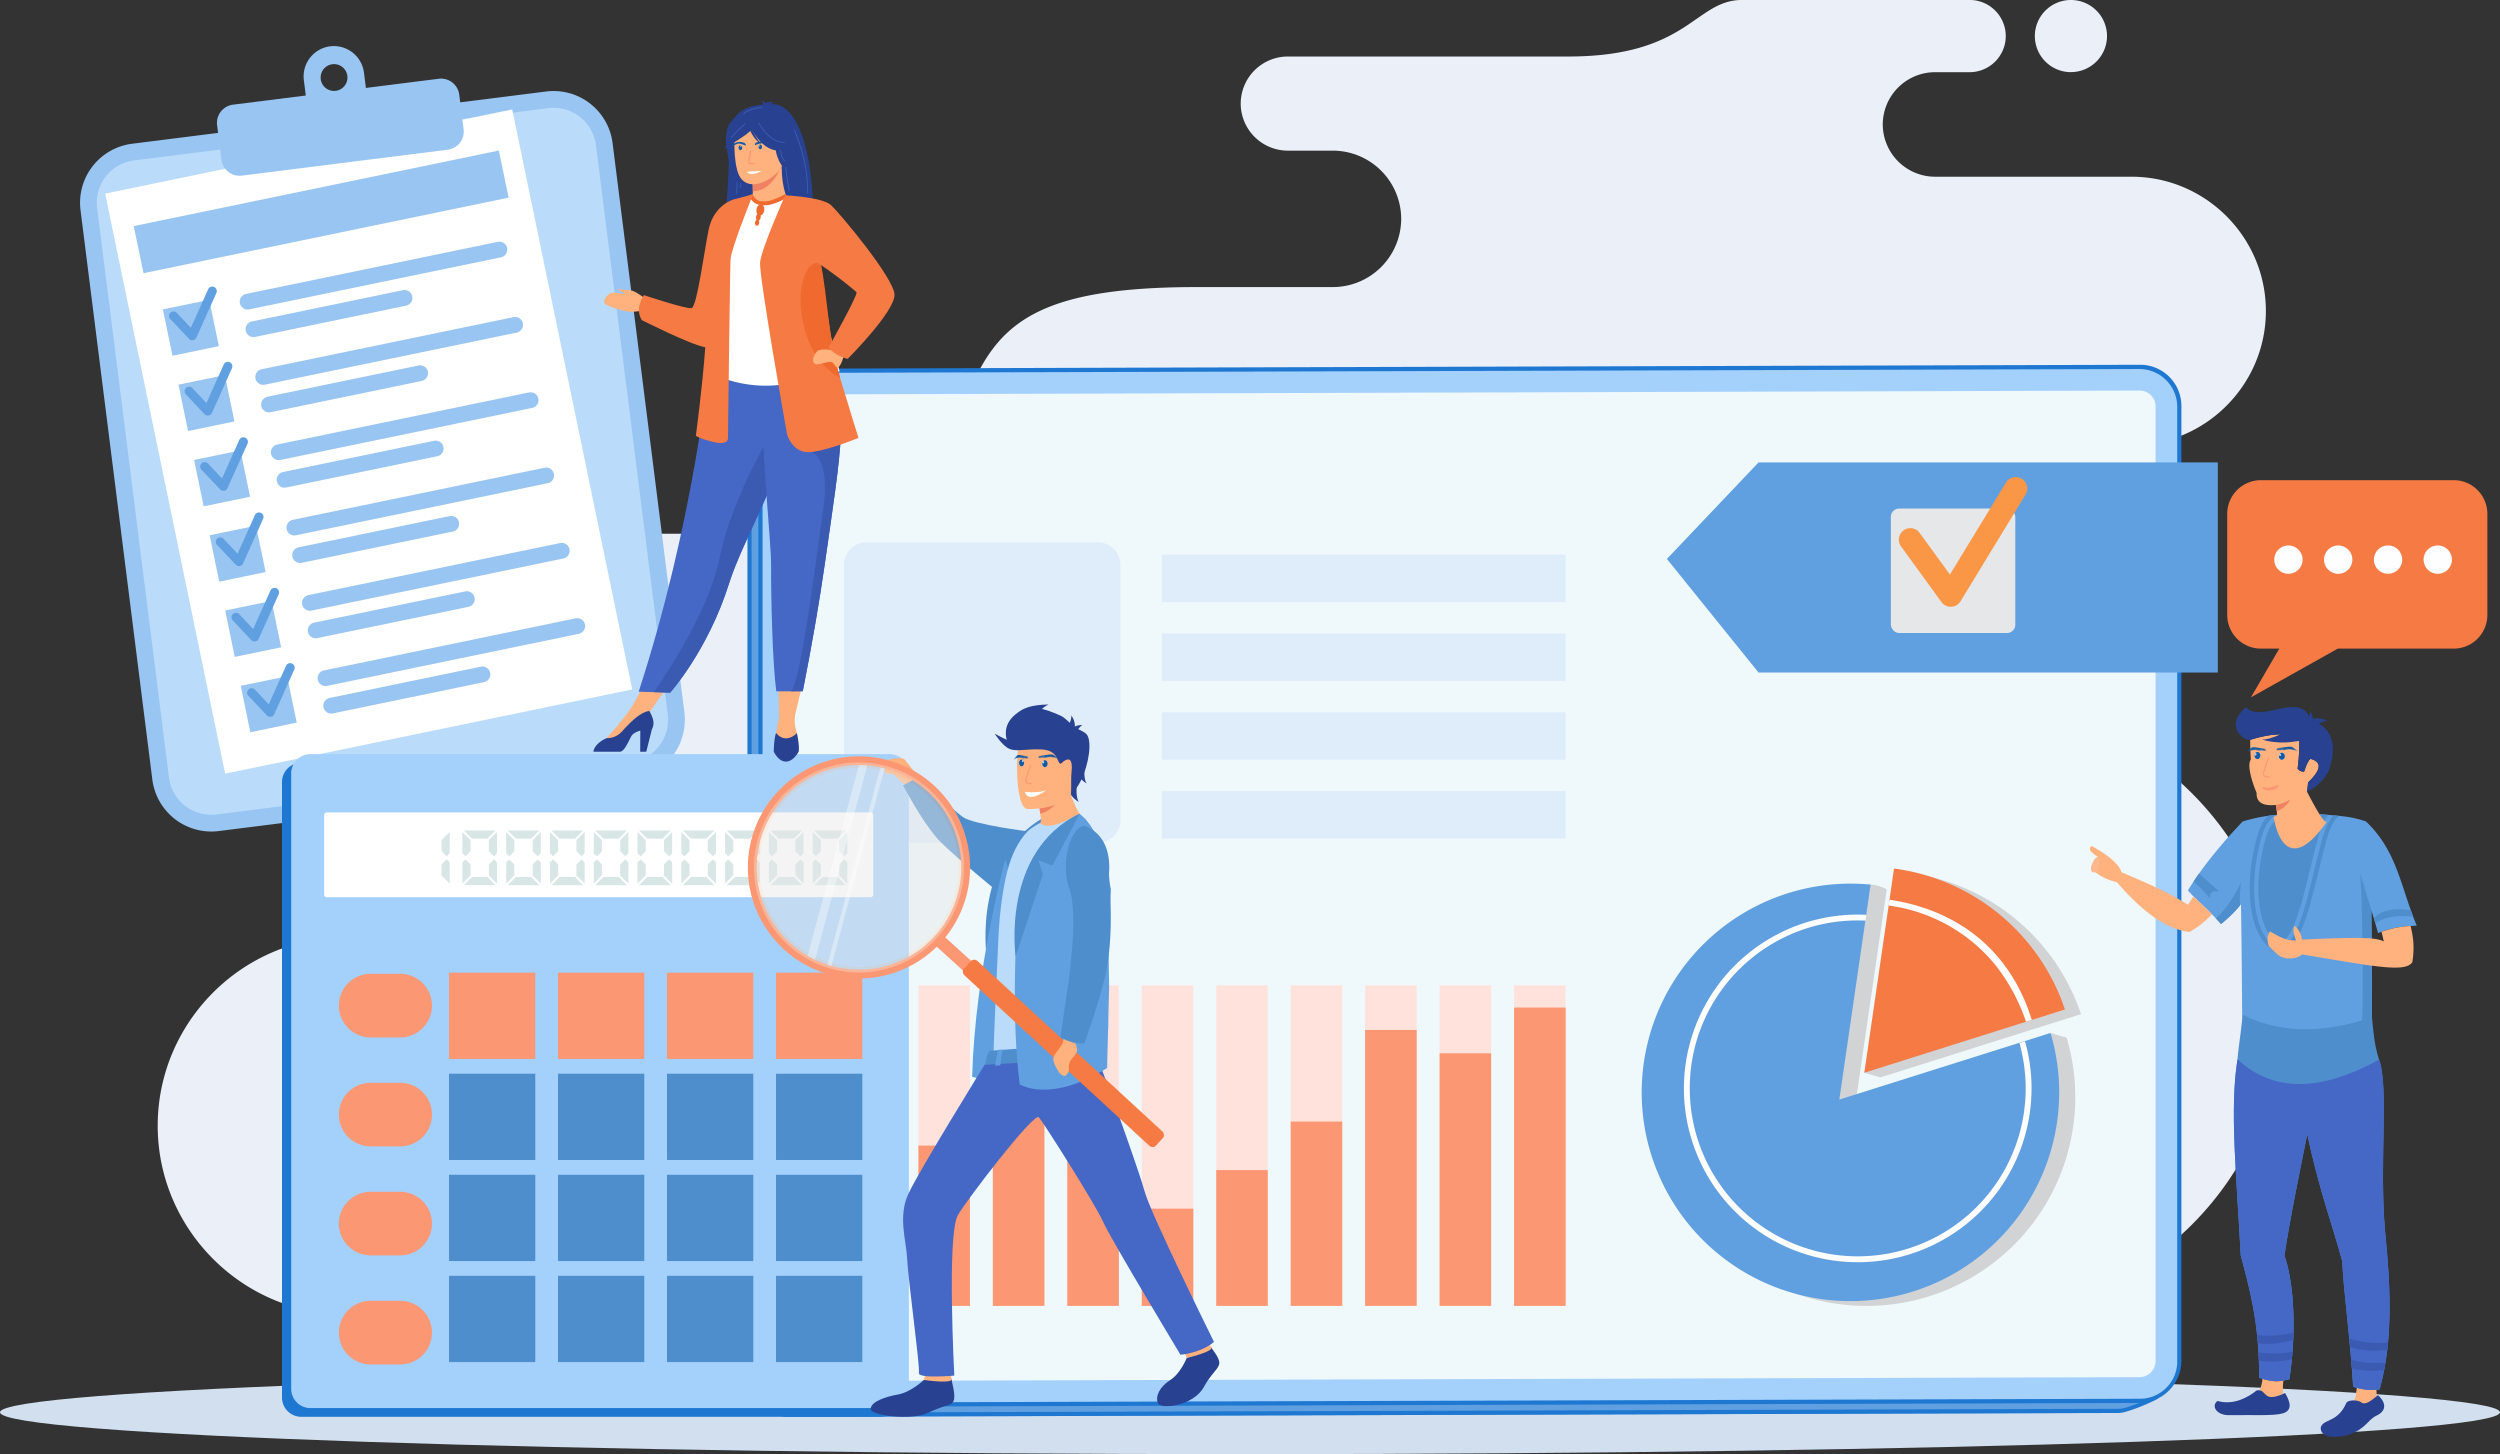 <svg id="Layer_1" data-name="Layer 1" xmlns="http://www.w3.org/2000/svg" viewBox="0 0 2118.53 1232.26"><rect x="0" y="0" width="2118.53" height="1232.26" fill="#333333" stroke="none"/><defs><style>.cls-1{fill:#d2dfee;}.cls-1,.cls-11,.cls-12,.cls-13,.cls-14,.cls-17,.cls-2,.cls-20,.cls-21,.cls-22,.cls-23,.cls-24,.cls-25,.cls-26,.cls-27,.cls-28,.cls-3,.cls-30,.cls-33,.cls-34,.cls-35,.cls-36,.cls-39,.cls-4,.cls-5,.cls-6,.cls-7,.cls-8,.cls-9{fill-rule:evenodd;}.cls-2{fill:#eaeff8;}.cls-3{fill:#99c5f2;}.cls-4{fill:#bbdbfa;}.cls-5{fill:#fff;}.cls-6{fill:#61a0e0;}.cls-7{fill:#1e77d1;}.cls-8{fill:#a4d0fc;}.cls-9{fill:#eff9fc;}.cls-10{fill:#e6e7e8;}.cls-11{fill:#f99746;}.cls-12{fill:#d2d3d5;}.cls-13{fill:#f57a44;}.cls-14{fill:#fefefe;}.cls-15{fill:#ffe2dc;}.cls-16,.cls-20{fill:#fc9774;}.cls-17,.cls-18{fill:#dfedfa;}.cls-19,.cls-24{fill:#4f8ecc;}.cls-21{fill:#d8e6e6;}.cls-22,.cls-37{fill:#284191;}.cls-23{fill:#ffb27d;}.cls-25{fill:#f08261;}.cls-26{fill:#4567c6;}.cls-27{fill:#5d676c;}.cls-28{fill:#5b629e;}.cls-29{opacity:0.46;}.cls-30{fill:#e6e6e6;}.cls-31{fill:#f5d8c1;}.cls-32{opacity:0.35;}.cls-33{fill:#125aa3;}.cls-34{fill:#636466;}.cls-35{fill:#f06a30;}.cls-36,.cls-38{fill:#3b5bb3;}.cls-39{fill:#fcb88d;}</style></defs><path class="cls-1" d="M1237.6,1440.74c583.43,0,1059.27-15.93,1059.27-35.46S1821,1369.82,1237.6,1369.82s-1059.26,15.93-1059.26,35.46S654.18,1440.74,1237.6,1440.74Z" transform="translate(-178.34 -208.48)"/><path class="cls-2" d="M1933.26,269.62A30.57,30.57,0,1,1,1963.84,239a30.57,30.57,0,0,1-30.58,30.58Zm-1298.11,733H471.81c-87.9,0-159.83,71.92-159.83,159.83h0c0,87.91,71.93,159.84,159.83,159.84H1853c142.34,0,258.81-116.47,258.81-258.82h0c0-142.34-116.47-258.81-258.81-258.81h0c-60.19,0-109.44-49.25-109.44-109.44h0c0-60.18,49.25-109.43,109.44-109.43h131.7c62.58,0,113.77-51.2,113.77-113.78h0c0-62.57-51.19-113.77-113.77-113.77H1818.11a44.42,44.42,0,0,1-44.29-44.29h0a44.42,44.42,0,0,1,44.29-44.3h29.36A30.67,30.67,0,0,0,1878.05,239h0a30.66,30.66,0,0,0-30.58-30.56H1654.83c-40.58,0-45.09,47.93-147.58,47.93H1269.62a40,40,0,0,0-39.89,39.89h0a40,40,0,0,0,39.89,39.88h38.31a58,58,0,0,1,57.8,57.81h0a58,58,0,0,1-57.8,57.8h-115.3c-155.68,0-177.67,40.68-204.94,121.6s-168.88,87.45-168.88,87.45H625.18a87.35,87.35,0,0,0-87.09,87.1h0A87.35,87.35,0,0,0,625.18,835h10a84,84,0,0,1,83.78,83.77h0a84,84,0,0,1-83.78,83.79Z" transform="translate(-178.34 -208.48)"/><path class="cls-3" d="M290.12,330.32,641.3,286a50.39,50.39,0,0,1,56.13,43.56l60.89,482.74a50.4,50.4,0,0,1-43.57,56.13L363.57,912.75a50.39,50.39,0,0,1-56.13-43.56L246.56,386.46A50.4,50.4,0,0,1,290.12,330.32Z" transform="translate(-178.34 -208.48)"/><path class="cls-4" d="M291.9,344.41l351.18-44.29a36.15,36.15,0,0,1,40.27,31.25L744.23,814.1A36.15,36.15,0,0,1,713,854.37L361.79,898.66a36.15,36.15,0,0,1-40.26-31.25L260.65,384.68A36.15,36.15,0,0,1,291.9,344.41Z" transform="translate(-178.34 -208.48)"/><polygon class="cls-5" points="89.11 164.06 434.05 92.71 535.74 584.23 190.79 655.6 89.11 164.06"/><polygon class="cls-3" points="113.33 191.58 422.73 127.57 430.99 167.49 121.6 231.5 113.33 191.58"/><path class="cls-3" d="M316.36,470.65l39.3-8.13,8.13,39.29-39.3,8.13-8.13-39.29Zm66,319,39.29-8.13,8.13,39.3L390.49,829l-8.12-39.29Zm-13.2-63.81,39.3-8.13,8.12,39.3-39.3,8.13-8.12-39.3ZM356,662.07l39.3-8.13,8.13,39.3-39.3,8.13L356,662.07Zm-13.2-63.81,39.3-8.13,8.13,39.3-39.3,8.12-8.13-39.29Zm-13.2-63.81,39.3-8.12L377,565.62l-39.3,8.13Z" transform="translate(-178.34 -208.48)"/><path class="cls-3" d="M386.83,457.56l213.34-44.13a6.7,6.7,0,0,1,7.9,5.19h0a6.71,6.71,0,0,1-5.2,7.9L389.54,470.65a6.68,6.68,0,0,1-7.9-5.18h0a6.71,6.71,0,0,1,5.19-7.9Zm66,319.05,213.33-44.13a6.69,6.69,0,0,1,7.9,5.19h0a6.71,6.71,0,0,1-5.19,7.9L455.55,789.7a6.7,6.7,0,0,1-7.91-5.19h0a6.69,6.69,0,0,1,5.2-7.9Zm4.82,23.33a6.71,6.71,0,0,0-5.19,7.91h0a6.71,6.71,0,0,0,7.9,5.19L588.5,786.53a6.7,6.7,0,0,0,5.2-7.9h0a6.7,6.7,0,0,0-7.91-5.19l-128.13,26.5Zm-18-87.14L653,668.67a6.69,6.69,0,0,1,7.9,5.19h0a6.7,6.7,0,0,1-5.19,7.9L442.34,725.89a6.69,6.69,0,0,1-7.9-5.19h0a6.7,6.7,0,0,1,5.19-7.9Zm4.83,23.33a6.7,6.7,0,0,0-5.19,7.91h0a6.7,6.7,0,0,0,7.9,5.19L575.3,722.72a6.69,6.69,0,0,0,5.19-7.89h0a6.68,6.68,0,0,0-7.9-5.19l-128.13,26.5Zm-18-87.14,213.34-44.13a6.69,6.69,0,0,1,7.9,5.19h0a6.7,6.7,0,0,1-5.19,7.9L429.14,662.08a6.69,6.69,0,0,1-7.9-5.19h0a6.7,6.7,0,0,1,5.19-7.9Zm4.83,23.33a6.7,6.7,0,0,0-5.19,7.91h0a6.7,6.7,0,0,0,7.9,5.19L562.1,658.91a6.71,6.71,0,0,0,5.2-7.89h0a6.7,6.7,0,0,0-7.91-5.2l-128.13,26.5Zm-18-87.14,213.34-44.13a6.69,6.69,0,0,1,7.9,5.19h0a6.71,6.71,0,0,1-5.19,7.9L415.94,598.27a6.68,6.68,0,0,1-7.9-5.19h0a6.7,6.7,0,0,1,5.19-7.9Zm4.83,23.33a6.7,6.7,0,0,0-5.19,7.91h0a6.69,6.69,0,0,0,7.9,5.19L548.9,595.1a6.71,6.71,0,0,0,5.2-7.9h0a6.7,6.7,0,0,0-7.91-5.19l-128.13,26.5Zm-18-87.14,213.34-44.13a6.69,6.69,0,0,1,7.9,5.19h0a6.7,6.7,0,0,1-5.2,7.9L402.74,534.47a6.7,6.7,0,0,1-7.9-5.2h0a6.71,6.71,0,0,1,5.19-7.9Zm4.83,23.33a6.73,6.73,0,0,0-5.2,7.91h0a6.71,6.71,0,0,0,7.91,5.19L535.7,531.3a6.71,6.71,0,0,0,5.19-7.9h0a6.7,6.7,0,0,0-7.9-5.19L404.86,544.7Zm-13.2-63.8a6.72,6.72,0,0,0-5.2,7.9h0a6.72,6.72,0,0,0,7.91,5.2L522.5,467.49a6.7,6.7,0,0,0,5.19-7.9h0a6.7,6.7,0,0,0-7.9-5.2Z" transform="translate(-178.34 -208.48)"/><path class="cls-3" d="M375.7,297.19l61.77-7.78-1.65-13a25.76,25.76,0,0,1,22.26-28.69h0A25.76,25.76,0,0,1,486.77,270l1.64,13,61.76-7.78a15.54,15.54,0,0,1,17.33,13.45L571.2,318a15.54,15.54,0,0,1-13.45,17.33l-174.47,22A15.56,15.56,0,0,1,366,343.85l-3.7-29.33a15.57,15.57,0,0,1,13.45-17.33ZM460,262.91a11.36,11.36,0,1,0,12.69,9.85A11.37,11.37,0,0,0,460,262.91Z" transform="translate(-178.34 -208.48)"/><path class="cls-6" d="M322.72,478.91a3.82,3.82,0,1,1,5.57-5.22l11.79,12.54,14.64-32.62a3.82,3.82,0,0,1,7,3.13l-16.92,37.68a3.82,3.82,0,0,1-6.34,1.2l-15.7-16.71Zm13.2,63.81a3.82,3.82,0,1,1,5.57-5.22L353.28,550l14.64-32.62a3.82,3.82,0,1,1,7,3.13L358,558.23a4,4,0,0,1-1,1.38,3.81,3.81,0,0,1-5.4-.18l-15.7-16.71ZM388.72,798a3.82,3.82,0,0,1,5.57-5.22l11.79,12.54,14.64-32.61a3.82,3.82,0,1,1,7,3.14l-16.91,37.66a4.07,4.07,0,0,1-.94,1.4,3.84,3.84,0,0,1-5.41-.19L388.72,798Zm-13.2-63.81a3.81,3.81,0,1,1,5.57-5.21l11.79,12.54,14.64-32.62a3.82,3.82,0,1,1,7,3.14l-16.91,37.66a3.89,3.89,0,0,1-.94,1.39,3.83,3.83,0,0,1-5.41-.18l-15.7-16.72Zm-13.2-63.8a3.82,3.82,0,1,1,5.57-5.22l11.79,12.54L394.32,645a3.82,3.82,0,1,1,7,3.13l-16.91,37.67a4,4,0,0,1-.94,1.39,3.83,3.83,0,0,1-5.41-.18l-15.7-16.71Zm-13.2-63.81a3.82,3.82,0,1,1,5.57-5.22l11.79,12.54,14.64-32.62a3.82,3.82,0,1,1,7,3.13L371.17,622a4,4,0,0,1-.95,1.38,3.81,3.81,0,0,1-5.4-.18Z" transform="translate(-178.34 -208.48)"/><path class="cls-6" d="M2013.88,554.71c-34-2.86-95.58,3.68-108.68,3.36L872.33,532.52c-27.48-17.59-58.86,0-58.86,62.17V1375.9a33.4,33.4,0,0,0,33.58,33.16l1113.58-3.24c19.18-.26,42.23-12,56.71-25Z" transform="translate(-178.34 -208.48)"/><path class="cls-7" d="M1998.65,553c-5.42.45-10.9,1-16.05,1.62-8.84,1-16.72,1.84-21.58,1.69L872.72,530.74a14,14,0,0,0-3,.27c-9.72,1.9-30.36-8.66-42.75,5.2-9.11,10.17-15.22,28.3-15.22,42.11v796.16A34.37,34.37,0,0,0,822,1399a34.93,34.93,0,0,0,24.73,10.09l1126.79-3.23a19.72,19.72,0,0,0,3.56-.39c5.63-1.1,21.58-7,29.86-11.82v-3.74c-8.34,5-24.33,11-29.86,12.06a16.31,16.31,0,0,1-2.9.32l-1126.78,3.25a32.1,32.1,0,0,1-22.7-9.31,31.45,31.45,0,0,1-9.45-22.42V577.64c0-13.46,5.51-29.75,14.09-39.34,11.83-13.21,31.58-2.08,40.35-3.79a10.27,10.27,0,0,1,2.27-.2l1088.3,25.53c5.16.17,13.13-.71,22-1.7,5.26-.57,10.85-1.19,16.35-1.66Z" transform="translate(-178.34 -208.48)"/><path class="cls-8" d="M2025.12,1361.92V552.85a33.54,33.54,0,0,0-33.56-33.46L856,522.66a33.8,33.8,0,0,0-33.56,33.67V1365.4A33.54,33.54,0,0,0,856,1398.86l1135.58-3.28A33.78,33.78,0,0,0,2025.12,1361.92Z" transform="translate(-178.34 -208.48)"/><path class="cls-9" d="M2005,1361.92V552.85a13.46,13.46,0,0,0-13.42-13.4L856,542.73a13.71,13.71,0,0,0-13.55,13.59V1365.4a13.46,13.46,0,0,0,13.43,13.39l1135.58-3.28A13.7,13.7,0,0,0,2005,1361.92Z" transform="translate(-178.34 -208.48)"/><path class="cls-7" d="M2026.88,1361.57V552.5a34.93,34.93,0,0,0-35-34.91L856.64,520.87a34.24,34.24,0,0,0-6.68.65,36.16,36.16,0,0,0-28.38,28.68,35.66,35.66,0,0,0-.6,6.48v809.07a34.94,34.94,0,0,0,35,34.91l1135.25-3.28a36.52,36.52,0,0,0,6.67-.65,36.25,36.25,0,0,0,28.39-28.69,36.38,36.38,0,0,0,.59-6.47Zm-3.53-808.37v809.07a31.56,31.56,0,0,1-25.45,30.93,32.33,32.33,0,0,1-6,.59l-1135.24,3.28a32.15,32.15,0,0,1-32.12-32V556A31.59,31.59,0,0,1,850,525.05a32.42,32.42,0,0,1,6-.59l1135.25-3.27a32.15,32.15,0,0,1,32.12,32Z" transform="translate(-178.34 -208.48)"/><polygon class="cls-6" points="1490.19 391.87 1879.39 391.87 1879.39 569.91 1684.79 569.91 1490.19 569.91 1412.55 473.65 1490.19 391.87"/><rect class="cls-10" x="1602.33" y="430.96" width="105.47" height="105.47" rx="7.03"/><path class="cls-11" d="M1840,717.54l38.83-63.71,16-26.26a9.74,9.74,0,0,0-16.63-10.15l-14.58,24-32.89,53.93-25.82-35.51a9.75,9.75,0,0,0-15.78,11.44l34.41,47.34a9.76,9.76,0,0,0,16.45-1Z" transform="translate(-178.34 -208.48)"/><path class="cls-12" d="M1771.82,1121.5l170-53.62A177.14,177.14,0,0,0,1797,948.45l-38.86,169.07,13.65,4Zm157.81-33.68A176.95,176.95,0,0,1,1629,1257.15c-65.7-72.33-60.36-184.22,12-249.93,34.66-31.48,79.12-49.81,122.51-49.11,4.81.08,9.82,2,13.67,4l-26.56,182.16L1916,1083.83Z" transform="translate(-178.34 -208.48)"/><path class="cls-13" d="M1758.17,1117.53l170-53.62a177.15,177.15,0,0,0-144.81-119.43Z" transform="translate(-178.34 -208.48)"/><path class="cls-6" d="M1916,1083.83l-179,56.45,26.53-182.17A176.89,176.89,0,1,0,1916,1083.83Z" transform="translate(-178.34 -208.48)"/><path class="cls-14" d="M1752.6,983.53c2.44,0,4.86.05,7.27.17a39.72,39.72,0,0,0-.48,4.93c-81.15-3.84-149.12,60.84-149.12,142.16a142.33,142.33,0,1,0,279.35-38.52c.66-.15,3.92-1.06,4.75-1.41A147.29,147.29,0,1,1,1752.6,983.53Z" transform="translate(-178.34 -208.48)"/><path class="cls-14" d="M1791.37,973.08c-3.89-.87-7.85-1.58-11.84-2.13l-.72,4.89c3.88.54,7.69,1.23,11.46,2a141,141,0,0,1,69.93,38.34c16.78,16.8,28.48,38.76,35,58.08l4.89-1.54C1885.57,1025.45,1851.14,986.27,1791.37,973.08Z" transform="translate(-178.34 -208.48)"/><rect class="cls-15" x="715.16" y="834.96" width="43.68" height="271.66"/><rect class="cls-15" x="778.26" y="834.96" width="43.68" height="271.66"/><rect class="cls-15" x="841.35" y="834.96" width="43.68" height="271.66"/><rect class="cls-15" x="904.45" y="834.96" width="43.68" height="271.66"/><rect class="cls-15" x="967.55" y="834.96" width="43.68" height="271.66"/><rect class="cls-15" x="1030.65" y="834.96" width="43.68" height="271.66"/><rect class="cls-15" x="1093.74" y="834.96" width="43.69" height="271.66"/><rect class="cls-15" x="1156.84" y="834.96" width="43.68" height="271.66"/><rect class="cls-15" x="1219.94" y="834.96" width="43.69" height="271.66"/><rect class="cls-15" x="1283.03" y="834.96" width="43.69" height="271.66"/><rect class="cls-16" x="715.16" y="942.82" width="43.68" height="163.8"/><rect class="cls-16" x="778.26" y="970.79" width="43.68" height="135.83"/><rect class="cls-16" x="841.35" y="888.79" width="43.68" height="217.83"/><rect class="cls-16" x="904.45" y="942.05" width="43.68" height="164.57"/><rect class="cls-16" x="967.55" y="1024.24" width="43.68" height="82.38"/><rect class="cls-16" x="1030.65" y="991.53" width="43.68" height="115.1"/><rect class="cls-16" x="1093.74" y="950.43" width="43.69" height="156.19"/><rect class="cls-16" x="1156.84" y="872.81" width="43.68" height="233.81"/><rect class="cls-16" x="1219.94" y="892.59" width="43.69" height="214.03"/><rect class="cls-16" x="1283.03" y="853.79" width="43.69" height="252.83"/><path class="cls-17" d="M912.48,922.64h196.33a19,19,0,0,0,19-19V687.07a19,19,0,0,0-19-19H912.48a19,19,0,0,0-19,19v216.6A19,19,0,0,0,912.48,922.64Z" transform="translate(-178.34 -208.48)"/><rect class="cls-18" x="984.51" y="469.97" width="342.21" height="40.24"/><rect class="cls-18" x="984.51" y="536.77" width="342.21" height="40.24"/><rect class="cls-18" x="984.51" y="603.58" width="342.21" height="40.24"/><rect class="cls-18" x="984.51" y="670.39" width="342.21" height="40.24"/><path class="cls-7" d="M433.6,854.89H924.42a16.35,16.35,0,0,1,16.3,16.3v521.62a16.34,16.34,0,0,1-16.3,16.28H433.6a16.34,16.34,0,0,1-16.29-16.28V871.19A16.34,16.34,0,0,1,433.6,854.89Z" transform="translate(-178.34 -208.48)"/><path class="cls-8" d="M441.39,847.53H932.22a16.34,16.34,0,0,1,16.29,16.28v521.62a16.33,16.33,0,0,1-16.29,16.29H441.39a16.33,16.33,0,0,1-16.29-16.29V863.81A16.34,16.34,0,0,1,441.39,847.53Z" transform="translate(-178.34 -208.48)"/><path class="cls-5" d="M455.23,896.92h460.9a2.25,2.25,0,0,1,2.23,2.24v67.36a2.24,2.24,0,0,1-2.23,2.23H455.23a2.24,2.24,0,0,1-2.23-2.23V899.16A2.25,2.25,0,0,1,455.23,896.92Z" transform="translate(-178.34 -208.48)"/><rect class="cls-16" x="380.5" y="824.25" width="73.12" height="73.12"/><rect class="cls-16" x="472.86" y="824.25" width="73.12" height="73.12"/><rect class="cls-16" x="565.23" y="824.25" width="73.12" height="73.12"/><rect class="cls-16" x="657.6" y="824.25" width="73.12" height="73.12"/><rect class="cls-19" x="380.5" y="909.87" width="73.12" height="73.12"/><rect class="cls-19" x="472.86" y="909.87" width="73.12" height="73.12"/><rect class="cls-19" x="565.23" y="909.87" width="73.12" height="73.12"/><rect class="cls-19" x="657.6" y="909.87" width="73.12" height="73.12"/><rect class="cls-19" x="380.5" y="995.51" width="73.12" height="73.12"/><rect class="cls-19" x="472.86" y="995.51" width="73.12" height="73.12"/><rect class="cls-19" x="565.23" y="995.51" width="73.12" height="73.12"/><rect class="cls-19" x="657.6" y="995.51" width="73.12" height="73.12"/><rect class="cls-19" x="380.5" y="1081.13" width="73.12" height="73.12"/><rect class="cls-19" x="472.86" y="1081.13" width="73.12" height="73.12"/><rect class="cls-19" x="565.23" y="1081.13" width="73.12" height="73.12"/><rect class="cls-19" x="657.6" y="1081.13" width="73.12" height="73.12"/><path class="cls-20" d="M492.45,1033.69h25a27,27,0,0,1,26.94,26.93h0a27,27,0,0,1-26.94,27h-25a27,27,0,0,1-26.94-27h0A27,27,0,0,1,492.45,1033.69Z" transform="translate(-178.34 -208.48)"/><path class="cls-20" d="M492.45,1126.06h25A27,27,0,0,1,544.41,1153h0a27,27,0,0,1-26.94,26.94h-25A27,27,0,0,1,465.51,1153h0A27,27,0,0,1,492.45,1126.06Z" transform="translate(-178.34 -208.48)"/><path class="cls-20" d="M492.45,1218.42h25a27,27,0,0,1,26.94,26.95h0a27,27,0,0,1-26.94,26.93h-25a27,27,0,0,1-26.94-26.93h0A27,27,0,0,1,492.45,1218.42Z" transform="translate(-178.34 -208.48)"/><path class="cls-20" d="M492.45,1310.79h25a27,27,0,0,1,26.94,26.93h0a27,27,0,0,1-26.94,27h-25a27,27,0,0,1-26.94-27h0A27,27,0,0,1,492.45,1310.79Z" transform="translate(-178.34 -208.48)"/><path class="cls-21" d="M559.42,939.28v18l-6.92-6.9V941l4.32-4.31,2.6,2.59Zm-6.92-9.52V920.4l6.92-6.91v18l-2.6,2.66-4.32-4.38Zm45.76-17.55-6.9,6.92h-13l-6.89-6.92Zm0,46.35H571.49l6.89-6.93h13l6.9,6.93ZM577.09,941l-4.32-4.27-2.6,2.58v17.94l6.92-7V941Zm-6.92-9.47,2.6,2.65,4.32-4.37v-9.35l-6.92-6.85v17.92Zm29.37,7.79-2.6-2.59-4.33,4.3v9.3l6.93,7v-18Zm-6.93-9.53,4.33,4.39,2.6-2.66v-18l-6.93,6.85v9.4Zm42.76-17.54-6.9,6.92h-13l-6.89-6.92Zm0,46.35H608.6l6.89-6.93h13l6.9,6.93ZM614.2,941l-4.32-4.27-2.61,2.58v17.94l6.93-7V941Zm-6.93-9.47,2.61,2.65,4.32-4.37v-9.35l-6.93-6.85v17.92Zm29.37,7.79-2.6-2.59-4.32,4.3v9.3l6.92,7v-18Zm-6.92-9.53,4.32,4.39,2.6-2.66v-18l-6.92,6.85v9.4Zm42.75-17.54-6.89,6.92h-13l-6.89-6.92Zm0,46.35H645.7l6.89-6.93h13l6.89,6.93ZM651.3,941,647,936.69l-2.6,2.58v17.94l6.92-7V941Zm-6.92-9.47,2.6,2.65,4.32-4.37v-9.35l-6.92-6.85v17.92Zm29.37,7.79-2.6-2.59-4.33,4.3v9.3l6.93,7v-18Zm-6.93-9.53,4.33,4.39,2.6-2.66v-18l-6.93,6.85v9.4Zm42.76-17.54-6.9,6.92h-13l-6.89-6.92Zm0,46.35H682.8l6.89-6.93h13l6.9,6.93ZM688.41,941l-4.33-4.27-2.59,2.58v17.94l6.92-7V941Zm-6.92-9.47,2.59,2.65,4.33-4.37v-9.35l-6.92-6.85v17.92Zm29.36,7.79-2.6-2.59-4.32,4.3v9.3l6.92,7v-18Zm-6.92-9.53,4.32,4.39,2.6-2.66v-18l-6.92,6.85v9.4Zm42.75-17.54-6.9,6.92h-13l-6.89-6.92Zm0,46.35H719.91l6.89-6.93h13l6.9,6.93ZM725.51,941l-4.32-4.27-2.6,2.58v17.94l6.92-7V941Zm-6.92-9.47,2.6,2.65,4.32-4.37v-9.35l-6.92-6.85v17.92ZM748,939.28l-2.6-2.59L741,941v9.3l6.92,7v-18ZM741,929.75l4.32,4.39,2.6-2.66v-18L741,920.35v9.4Zm42.74-17.54-6.89,6.92h-13L757,912.21Zm0,46.35H757l6.88-6.93h13l6.89,6.93ZM762.62,941l-4.33-4.27-2.6,2.58v17.94l6.93-7V941Zm-6.93-9.47,2.6,2.65,4.33-4.37v-9.35l-6.93-6.85v17.92Zm29.37,7.79-2.6-2.59-4.32,4.3v9.3l6.92,7v-18Zm-6.92-9.53,4.32,4.39,2.6-2.66v-18l-6.92,6.85v9.4Zm42.75-17.54-6.9,6.92H801l-6.89-6.92Zm0,46.35H794.12l6.89-6.93h13l6.9,6.93ZM799.72,941l-4.33-4.27-2.59,2.58v17.94l6.92-7V941Zm-6.92-9.47,2.59,2.65,4.33-4.37v-9.35l-6.92-6.85v17.92Zm29.36,7.79-2.59-2.59-4.33,4.3v9.3l6.92,7v-18Zm-6.92-9.53,4.33,4.39,2.59-2.66v-18l-6.92,6.85v9.4ZM858,912.21l-6.9,6.92h-13l-6.88-6.92Zm0,46.35H831.23l6.88-6.93h13l6.9,6.93ZM836.82,941l-4.32-4.27-2.6,2.58v17.94l6.92-7V941Zm-6.92-9.47,2.6,2.65,4.32-4.37v-9.35l-6.92-6.85v17.92Zm29.37,7.79-2.6-2.59-4.32,4.3v9.3l6.92,7v-18Zm-6.92-9.53,4.32,4.39,2.6-2.66v-18l-6.92,6.85v9.4Zm42.75-17.54-6.9,6.92h-13l-6.88-6.92Zm0,46.35H868.33l6.88-6.93h13l6.9,6.93ZM873.93,941l-4.33-4.27-2.6,2.58v17.94l6.93-7V941ZM867,931.49l2.6,2.65,4.33-4.37v-9.35L867,913.57v17.92Zm29.37,7.79-2.59-2.59-4.33,4.3v9.3l6.92,7v-18Zm-6.92-9.53,4.33,4.39,2.59-2.66v-18l-6.92,6.85Z" transform="translate(-178.34 -208.48)"/><path class="cls-22" d="M1091.65,867.81q-8-3.72-11.1,1.61,2.13,12.62,11.93,18.66Q1089.21,882.59,1091.65,867.81Z" transform="translate(-178.34 -208.48)"/><path class="cls-23" d="M956.48,867S945.92,852.34,944,851.46s-11.39-.38-13.5,1.24-3,8.69-2,10.44,5.14.27,6.88,1.42a20,20,0,0,1,3.78,3.59,70.1,70.1,0,0,0,6.42,5.39Z" transform="translate(-178.34 -208.48)"/><path class="cls-24" d="M1050.5,913.13s-47.16-5.78-56.35-12.35S956.48,867,956.48,867l-12.9,7s17.7,33.79,31.6,47.77,48.41,42.1,48.41,42.1Z" transform="translate(-178.34 -208.48)"/><path class="cls-24" d="M1068.68,898.1l-23.1,43.84-5.52.39-2.49,7-23.15,69.76S1001.6,930.44,1068.68,898.1Z" transform="translate(-178.34 -208.48)"/><path class="cls-6" d="M1030.15,936.85s-25.56,94.18-28,184.05c0,0,21.18,7.39,54.47,1.53C1090.06,1116.56,1030.15,936.85,1030.15,936.85Z" transform="translate(-178.34 -208.48)"/><path class="cls-23" d="M1048,915.88c19.18,6,52.36-10.29,52.36-10.29a27,27,0,0,1-7.1-7.49,62.09,62.09,0,0,1-9.65-33.38l-14.84,11.95-10.08,8.12a122.67,122.67,0,0,0,1.15,13.17c.2,1.54.44,3.19.71,5a3.51,3.51,0,0,1-1.61,3.56A45.41,45.41,0,0,0,1048,915.88Z" transform="translate(-178.34 -208.48)"/><path class="cls-4" d="M1020.38,1101.15c.57.48,8.58.06,9.35.06,7.21-.1,21.7-2.48,39.48-4.3,15-1.44,28.25-5.88,42.49-12.27,1.89-.84,6.23-3.16,6.14-5.27-.06-2.32-.29-5.68-.58-9.9-1-14.7-2.76-40-1-69.16.3-5.43.47-10.83.49-16.13.15-39.53-7.7-74.31-23.45-86.08,0,0-11,6.16-18.59,8.6-7.44,2.38-11.28,1.9-15.15-.67,0,0-7.51,3.74-10.73,7.25-7.44,8.11-13.26,18.89-17.1,34.35-3.27,13.16-6.33,32.35-7.39,56.94C1023.82,1015.71,1019.9,1100.76,1020.38,1101.15Z" transform="translate(-178.34 -208.48)"/><path class="cls-25" d="M1058.68,884.79a122.67,122.67,0,0,0,1.15,13.17c11.16-1.91,23.83-20,23.83-20a35.48,35.48,0,0,0-14.9-1.33Z" transform="translate(-178.34 -208.48)"/><path class="cls-23" d="M1048.58,894s37.4,2.09,41-22.07,11.07-39.59-13.48-44.72-30.75,3.38-33.91,11.14S1038.6,891.7,1048.58,894Z" transform="translate(-178.34 -208.48)"/><path class="cls-22" d="M1085.44,881.38c1.18,1.12.24-12.43.88-17.9s.63-12.62-3.81-11.28-4.67,4.89-6.5,2.8-1.86-10.82-15.09-11.44-21.14,2.17-27.29-.54-12.37-12.82-12.37-12.82,7.63,4.12,10.28,5.18c0,0-4.62-11.84,7.26-21.47,12.1-9.81,25.67-4.56,38.22,1,3.91,1.74,7.88,6.34,11,8.93,4.13,3.45,10,4.27,12,8.18,1.16,2.31,1.62,5.81,1.52,9.88C1101.13,855.36,1094.49,875.34,1085.44,881.38Z" transform="translate(-178.34 -208.48)"/><path class="cls-22" d="M961.25,1377.86s-11,10.39-21.76,12.3-23,6-23.29,12.12,35.07,9.67,47.57,3.84c18.66-8.68,20.42-5.84,22.62-10.4s-1.83-17-1.64-18.48C985,1375.43,961.25,1377.86,961.25,1377.86Z" transform="translate(-178.34 -208.48)"/><path class="cls-23" d="M962.62,1372.79l-1.37,5.07c.2.12,24.08,3.41,23.5-.62-.47-3.28-1.18-6.85-1.18-6.85Z" transform="translate(-178.34 -208.48)"/><path class="cls-22" d="M1184,1359.25s-5.28,13.24-14.13,18.82-12.68,13.8-10.27,19.41,30.16,2.56,39-13.81c6-11.21,13-15.42,13-20.28s-6.36-11.76-6.84-13.14C1204.23,1348.55,1184,1359.25,1184,1359.25Z" transform="translate(-178.34 -208.48)"/><path class="cls-23" d="M1181.85,1354.46l2.19,4.79c.23,0,22.8-5.45,20.77-9a32.68,32.68,0,0,0-4.71-5.84Z" transform="translate(-178.34 -208.48)"/><path class="cls-26" d="M1012.72,1110.76s-54.32,87.7-64.4,108.92c-9.33,19.67-1.93,39.87-1.28,55.09.74,17.43,11.08,92,10,97.12s30,2.28,30,2.28-6.35-118.62,2.89-135.69c6.15-11.39,64.69-87.91,68.78-83.2s48.62,75,54.52,88.77c5.52,12.93,65.47,112.47,65.47,112.47s17-1.29,28.4-10.89c0,0-54.25-109.53-59-128.19-2.4-9.48-25.39-76.11-42.43-119.08C1096.7,1075.65,1012.72,1110.76,1012.72,1110.76Z" transform="translate(-178.34 -208.48)"/><path class="cls-24" d="M1016.68,1099s-2.22,2.17-3.35,11.76c0,0,86.82-4.47,96.14-7.57,0,0,.93-10.6-1-10.89C1106.36,1092,1016.68,1099,1016.68,1099Z" transform="translate(-178.34 -208.48)"/><path class="cls-27" d="M1085,1089.67s1.84,10.49,2,13.23l3.88-.71s-1.07-11.09-1.7-13Z" transform="translate(-178.34 -208.48)"/><path class="cls-6" d="M1024,1098.16s-2,9.71-2.28,13.39l4.26-.26s1.52-12.17,2.08-13.42Z" transform="translate(-178.34 -208.48)"/><path class="cls-28" d="M1057.85,1093s-12.37,1.34-16.46,2.26l.54,12.57,16.2-1.57Z" transform="translate(-178.34 -208.48)"/><path class="cls-6" d="M1116.52,1113.56c-48.42,30.37-74.06,13.8-74.06,13.8-7.09-55.4-3.17-122.25-2.24-138.56,2.34-71.57,53-90.7,53-90.7l5,4.52,4.2,5.43,7,11.29,10.45,42.72-2.44,30.43.8,52.45Z" transform="translate(-178.34 -208.48)"/><path class="cls-24" d="M1093.25,898.1l-23.1,43.84-11.85-4.32,3.85,11.71L1039,1019.09S1026.18,930.44,1093.25,898.1Z" transform="translate(-178.34 -208.48)"/><path class="cls-22" d="M1066.88,826.92c-13.09,6.62-23.26,7.17-34.41-1.07,5.14-9.73,7-20,34.41-20.36Q1051.19,813.09,1066.88,826.92Z" transform="translate(-178.34 -208.48)"/><path class="cls-22" d="M1098.28,852.13q-8-3.74-11.1,1.59,2.13,12.63,11.93,18.67Q1095.84,866.89,1098.28,852.13Z" transform="translate(-178.34 -208.48)"/><path class="cls-22" d="M1082.31,826.16q3.68,3.76,6.5,1.44,1.49-7.47-2.71-12.88Q1086.78,818.46,1082.31,826.16Z" transform="translate(-178.34 -208.48)"/><path class="cls-22" d="M1088.54,832.62q-5.19-.82-4.94-4.47,5.24-5.53,12.08-5.24Q1092.25,824.52,1088.54,832.62Z" transform="translate(-178.34 -208.48)"/><path class="cls-20" d="M1095.21,1122.55l-124.38-113q1.9-1.86,3.73-3.86t3.49-4.08l124.38,113a5.4,5.4,0,0,1,.4,7.62h0A5.41,5.41,0,0,1,1095.21,1122.55Z" transform="translate(-178.34 -208.48)"/><path class="cls-20" d="M842.91,1013.21a94.14,94.14,0,0,0,129.27-2.48q1.92-1.86,3.73-3.87t3.5-4.07a94.15,94.15,0,1,0-136.5,10.42Zm127.48-11.36a86.69,86.69,0,1,1-5.84-122.47A86.68,86.68,0,0,1,970.39,1001.85Z" transform="translate(-178.34 -208.48)"/><g class="cls-29"><path class="cls-30" d="M847.93,1007.69a86.69,86.69,0,1,0-5.84-122.46A86.68,86.68,0,0,0,847.93,1007.69Z" transform="translate(-178.34 -208.48)"/><path class="cls-31" d="M906.22,1032.59h0a89,89,0,1,1,65.92-29.16A88.8,88.8,0,0,1,906.22,1032.59Zm0-173.38A84.32,84.32,0,1,0,963,881.13,84.49,84.49,0,0,0,906.27,859.21Z" transform="translate(-178.34 -208.48)"/></g><g class="cls-32"><path class="cls-5" d="M889.71,988.08l-10.21,38c1.12.35,2.25.7,3.38,1l9.21-34.25,31.82-118.22,4-15c-1.14-.3-2.28-.58-3.43-.82l-1.51,5.6-33.29,123.7ZM869,1021.85q-3.19-1.53-6.3-3.33l16.79-62.39,26.72-99.28q3.55,0,7.11.28L883,969.73l-14,52.12Zm14-52.12c-.41-1.37-.81-2.78-1.21-4.23Z" transform="translate(-178.34 -208.48)"/></g><path class="cls-13" d="M1001.19,1022.83l-6.11,6.73c-1.35,1.48-1,4,.72,5.59l156.32,144.11c1.74,1.6,4.28,1.67,5.64.19l6.1-6.74c1.36-1.48,1-4-.71-5.58L1006.82,1023C1005.09,1021.41,1002.54,1021.34,1001.19,1022.83Z" transform="translate(-178.34 -208.48)"/><path class="cls-23" d="M1079.47,1084.4s.43,6.15-.53,7.88c-6.41,11.76-12.55,10-3.31,24.82,0,0,4.26,5.83,7.2,1.5s-1-7,3.69-12.7c5.46-6.55,5.42-6.68,3.15-13.4l.21-7.1Z" transform="translate(-178.34 -208.48)"/><path class="cls-24" d="M1088.34,1092.11a56.13,56.13,0,0,1-11.46-4.57s8.16-53.6,8.31-58.78c.09-3.33,6.43-47.43-.76-67.38-7.09-19.63-.47-49.45,12.09-53.18,0,0,24.54,5.16,21.58,41,2.18,29.29,2.49,54.53-1.85,80.4-5.25,25.4-19,63-19,63A24.32,24.32,0,0,1,1088.34,1092.11Z" transform="translate(-178.34 -208.48)"/><path class="cls-4" d="M1063.6,852.75c1.24-.16,2.34,1,2.47,2.59s-.78,3-2,3.18-2.34-1-2.46-2.58S1062.36,852.92,1063.6,852.75Z" transform="translate(-178.34 -208.48)"/><path class="cls-33" d="M1064.06,858.53c1.24-.17,2.14-1.6,2-3.19s-1.23-2.75-2.47-2.59a2,2,0,0,0-1.32.8l.17-.06c.39,0,.75.32.79.84a.89.89,0,0,1-.65,1c-.4,0-.76-.32-.79-.84v-.11a3.84,3.84,0,0,0-.2,1.53C1061.72,857.53,1062.83,858.68,1064.06,858.53Z" transform="translate(-178.34 -208.48)"/><path class="cls-33" d="M1059.7,850.84a.87.87,0,0,0-.17.16,4.61,4.61,0,0,1,.51-.83,1.19,1.19,0,0,0-.33.31,1.82,1.82,0,0,0-.25.48,2.74,2.74,0,0,1,.06-.51,1.52,1.52,0,0,0-.17.56,2.16,2.16,0,0,1,.25-1.1,1.68,1.68,0,0,0-.45,1,1.11,1.11,0,0,1-.07-.46.89.89,0,0,0-.1.5l-.15-.22c0,.14.06.17.09.28a2.1,2.1,0,0,1-.75-1.35,1.86,1.86,0,0,0,.25.57,3.8,3.8,0,0,1-.09-.91,5.38,5.38,0,0,1,.12.7,1.87,1.87,0,0,0,.26.62,2.86,2.86,0,0,1-.09-1.37v.13a3.69,3.69,0,0,0,0,.74c.06-.43,0-.84.39-1.17a2.84,2.84,0,0,0-.23.5c.2-.19.26-.57.59-.61a4.1,4.1,0,0,0-.42.52,1,1,0,0,0-.21.73,1.74,1.74,0,0,1,1.2-1.38c-.15.09-.61.42-.65.61v0c0,.21,0-.19,0,0a1.41,1.41,0,0,0-.41.67.53.53,0,0,0,0,.17v.14a2,2,0,0,1,.69-1.13,2.89,2.89,0,0,1,1-.55l0,0-.25.12a2.28,2.28,0,0,0-1.36,1.45s0,0,0-.07l0,0a4,4,0,0,1,.45-.65,3.21,3.21,0,0,1,.63-.51,3.85,3.85,0,0,1,1.59-.44,5.87,5.87,0,0,0-1.1.31,2.19,2.19,0,0,0-.92.61,2.69,2.69,0,0,0,.38-.19,7.87,7.87,0,0,1,2.88-.82,5.57,5.57,0,0,0-1.55.55l.3-.08-.25.14c-.08,0-.15.06-.24.12a3.29,3.29,0,0,0-1.26,1.11,3.11,3.11,0,0,1,.38-.33c.13-.11.25-.2.39-.3a7.48,7.48,0,0,1,.84-.54,8.62,8.62,0,0,1,1.88-.69.62.62,0,0,0-.26.17,22.25,22.25,0,0,1,2.86-.55c-.3.12-.79.15-1.14.25l-.3.12a9.58,9.58,0,0,0,1-.2,14.23,14.23,0,0,1,3.24-.38,6.09,6.09,0,0,1,2.44.36,5.79,5.79,0,0,1,1.49.86c.16.13.24.23.37.35a7,7,0,0,0-1.82-1.06,11.06,11.06,0,0,1,2.83,2.13c-.21-.14-.52-.42-.75-.61s-.54-.39-.83-.58a7.68,7.68,0,0,0-2-1,6.29,6.29,0,0,0,.74.43,27.22,27.22,0,0,1,4,2.73c.14.13.43.44.54.51a9.85,9.85,0,0,1-.82-.58,9.44,9.44,0,0,0-2.88-1.51,23.59,23.59,0,0,1,2.94,1.61l-1.73-.87a8.71,8.71,0,0,0-2-.7,16.87,16.87,0,0,1,3.73,1.73c-.27-.09-.66-.32-1-.44s-.68-.3-1-.43a11,11,0,0,0-2.24-.58,12.56,12.56,0,0,0-3,0c-.28,0-.66.1-.93.1a2.91,2.91,0,0,1,.83-.16,12.5,12.5,0,0,1,1.74-.14c.23,0,.7,0,.89,0a12.65,12.65,0,0,0-1.83-.19s0,0,.07,0,0,0,.07,0a6.14,6.14,0,0,0-1.42.18c-.4.1-1.2.42-1.25.43a1.94,1.94,0,0,0,.27-.21l-1,.24,1.21-.45a7.94,7.94,0,0,0-.8.22,10.86,10.86,0,0,0-1.15.33,4.58,4.58,0,0,1-1.22.2,5.88,5.88,0,0,1,.68-.24l.65-.23c.13-.05.23-.08.33-.13.31-.16.63-.28.95-.41a7,7,0,0,1,2.82-.54,5.79,5.79,0,0,0-2.94.47l-1.31.54c-.12,0-.21.1-.33.14a10.42,10.42,0,0,1-1,.37l0-.07h0v0a2.12,2.12,0,0,1-.61.22c.31-.29,1.1-.53,1.37-.92a3.7,3.7,0,0,0-.83.49c-.1.06-.18.09-.27.15a3.41,3.41,0,0,1,1-1l.38-.24a2.06,2.06,0,0,0-.94.55,7.63,7.63,0,0,0-.66.73l0,0c0,.06,0,0-.07,0l.3-.51c-.06.1-.46.51-.48.65a2.05,2.05,0,0,1,.33-.68l-.19.13a4.71,4.71,0,0,1,1.47-1.2,3.13,3.13,0,0,0-1.55,1.08c-.14.2-.23.45-.36.61l.14-.4h0l-.21.25a2.65,2.65,0,0,1,.71-1.09.77.77,0,0,0-.34.22,2.8,2.8,0,0,0-.28.31,4.13,4.13,0,0,0-.42.81,1.42,1.42,0,0,1,.1-.48c-.08,0,0,0-.09,0a1.83,1.83,0,0,0-.31.42l0-.3-.2.3a4.37,4.37,0,0,1,.2-.67,1.15,1.15,0,0,0-.33.56.81.81,0,0,1,0-.37l-.24.24-.17.25a2.09,2.09,0,0,1,.29-.6c-.25.15-.34.4-.52.67a2.36,2.36,0,0,1,.44-1c-.27,0-.43.77-.57.93v-.32l0,0-.17.32v-.41a1.55,1.55,0,0,0-.19.41,2.55,2.55,0,0,1,.05-.52c-.05,0,0,0-.08.06s-.16.28-.27.4l.12-.32-.06,0Z" transform="translate(-178.34 -208.48)"/><path class="cls-4" d="M1043.82,852.11c-1.15.16-2,1.58-1.86,3.18s1.14,2.75,2.28,2.58,2-1.58,1.86-3.18S1045,851.94,1043.82,852.11Z" transform="translate(-178.34 -208.48)"/><path class="cls-33" d="M1044.24,857.87c-1.14.17-2.16-1-2.28-2.58s.71-3,1.86-3.18a1.6,1.6,0,0,1,1.31.42H1045a.92.92,0,0,0-.6,1c0,.51.37.89.74.84a.94.94,0,0,0,.61-1l0-.11a3.66,3.66,0,0,1,.4,1.44C1046.22,856.29,1045.39,857.71,1044.24,857.87Z" transform="translate(-178.34 -208.48)"/><path class="cls-33" d="M1048.64,851.2l.12.15a6.33,6.33,0,0,0-.38-.83,1.48,1.48,0,0,1,.24.32,2.78,2.78,0,0,1,.2.48,3.85,3.85,0,0,0-.07-.52,1.84,1.84,0,0,1,.14.56,2.78,2.78,0,0,0-.2-1.1,2.16,2.16,0,0,1,.35,1,1.61,1.61,0,0,0,0-.46,1.21,1.21,0,0,1,.07.5l.11-.22c0,.14,0,.18-.06.28a2.44,2.44,0,0,0,.51-1.35,2.57,2.57,0,0,1-.17.57,4.49,4.49,0,0,0,0-.91c0,.21,0,.48-.07.71a1.92,1.92,0,0,1-.17.61,4.17,4.17,0,0,0,.05-1.37l0,.13a4.73,4.73,0,0,1,0,.75,2.2,2.2,0,0,0-.29-1.18c.06.19.12.3.17.51-.14-.2-.2-.57-.43-.62.1.18.19.29.3.52a1.3,1.3,0,0,1,.17.73,1.68,1.68,0,0,0-.89-1.37,1.74,1.74,0,0,1,.48.61v0c0,.21,0-.2,0,0a1.36,1.36,0,0,1,.22.38,2,2,0,0,1,.08.29l0,.16v.14a2.25,2.25,0,0,0-.51-1.12,2.08,2.08,0,0,0-.76-.55v0l.19.12a2.15,2.15,0,0,1,1,1.44l0,0,0,0a3.3,3.3,0,0,0-.33-.65,2.58,2.58,0,0,0-.46-.51,2.24,2.24,0,0,0-1.14-.44,4.08,4.08,0,0,1,.79.3,1.72,1.72,0,0,1,.66.61,1.59,1.59,0,0,1-.27-.18,4.54,4.54,0,0,0-2.08-.81,3.91,3.91,0,0,1,1.13.53l-.22-.06c.06,0,.11.09.18.13l.17.12a2.91,2.91,0,0,1,.93,1.1l-.28-.32c-.1-.11-.18-.21-.29-.31a4.21,4.21,0,0,0-.61-.52,5.22,5.22,0,0,0-1.35-.69.58.58,0,0,1,.19.17,12.77,12.77,0,0,0-2.06-.54c.21.1.57.14.81.25l.23.11a5.05,5.05,0,0,1-.74-.19,7.46,7.46,0,0,0-2.32-.37,3.24,3.24,0,0,0-1.75.36,4.09,4.09,0,0,0-1,.87c-.12.14-.17.23-.26.35.24-.17.75-.91,1.28-1.06a9,9,0,0,0-2,2.14c.15-.14.37-.44.53-.61a6.35,6.35,0,0,1,.58-.58,4.46,4.46,0,0,1,1.38-1,6,6,0,0,1-.52.43,19.54,19.54,0,0,0-2.8,2.74c-.1.13-.3.43-.38.51.1-.06.46-.47.58-.58a6.59,6.59,0,0,1,2-1.53,19.27,19.27,0,0,0-2.07,1.63l1.22-.88a4.89,4.89,0,0,1,1.41-.7,10.45,10.45,0,0,0-2.64,1.73,7.77,7.77,0,0,0,.68-.44,7.78,7.78,0,0,1,.74-.42,5.88,5.88,0,0,1,1.59-.59,6.42,6.42,0,0,1,2.14,0,4,4,0,0,0,.67.09,1.59,1.59,0,0,0-.6-.14,5.82,5.82,0,0,0-1.24-.14,4.85,4.85,0,0,1-.65,0,6.61,6.61,0,0,1,1.31-.18l0,0s0,0-.05,0a3,3,0,0,1,1,.19,8.94,8.94,0,0,1,.9.41l-.19-.19.71.22-.88-.44a4.07,4.07,0,0,1,.58.22,7.46,7.46,0,0,1,.83.31,2.31,2.31,0,0,0,.88.21,2.79,2.79,0,0,0-.49-.24l-.47-.22a2,2,0,0,0-.25-.13,4.62,4.62,0,0,0-.67-.41c-.42-.22-1.61-.72-2-.54.56-.25,1.71.25,2.12.47l.95.53.23.14a5.26,5.26,0,0,0,.71.36v-.07h0v0a1.22,1.22,0,0,0,.44.22c-.23-.3-.8-.53-1-.92a3.36,3.36,0,0,1,.61.49l.19.14a3.26,3.26,0,0,0-.72-.94l-.28-.23c.23,0,.51.33.69.54a7.57,7.57,0,0,1,.49.72.09.09,0,0,0,0,.05s0,0,0,0l-.22-.51a4.54,4.54,0,0,1,.36.66,2.92,2.92,0,0,0-.25-.69l.14.13a4.19,4.19,0,0,0-1.08-1.2c.32.05.91.68,1.13,1.09.1.2.17.45.27.6l-.11-.4,0,0,.15.24a2.73,2.73,0,0,0-.53-1.08c.1,0,.17.12.25.22a1.51,1.51,0,0,1,.2.31,4.17,4.17,0,0,1,.32.8,1.89,1.89,0,0,0-.09-.49c.07,0,0,0,.07,0a1.47,1.47,0,0,1,.23.43l0-.31.15.31a5.74,5.74,0,0,0-.15-.68,1.26,1.26,0,0,1,.24.56.94.94,0,0,0,0-.37l.18.24.12.25a2.79,2.79,0,0,0-.22-.6,2.1,2.1,0,0,1,.39.66,2.94,2.94,0,0,0-.34-.95c.2,0,.33.77.43.92v-.3l0,0,.12.31,0-.4a1.45,1.45,0,0,1,.15.4,3.18,3.18,0,0,0,0-.52s0,0,0,.06.13.29.21.4l-.09-.31s0,0,0,0Z" transform="translate(-178.34 -208.48)"/><path class="cls-16" d="M1052.09,873.11a.46.46,0,0,1-.28-.08,4.32,4.32,0,0,0-.81-.08c-1.27-.05-3.62-.15-3.91-3-.12-1.09,3.47-12.08,4.52-13.1a.5.5,0,0,1,.7,0,.5.5,0,0,1,0,.71c-.82.81-4.26,11.25-4.23,12.28.19,1.86,1.4,2.06,3,2.12a2.76,2.76,0,0,1,1.33.26.49.49,0,0,1,.13.69A.47.47,0,0,1,1052.09,873.11Z" transform="translate(-178.34 -208.48)"/><path class="cls-5" d="M1065.17,878.08q-15.76,10.8-18.38,1.41Q1058.25,880.63,1065.17,878.08Z" transform="translate(-178.34 -208.48)"/><path class="cls-22" d="M829,334.67s5.61,36.49,6.62,50.79c.5,7.2,1.24,13-3.29,17.82,0,0,11.26,1.09,15.08-2a10.44,10.44,0,0,1-1.44,2.21s12.59.45,17.79-3.49c7.89-5.33,2.67-111.5-35.2-102.75,0,0-34.94-3-32.18,31.29-.58,40.72-3.85,75.83-6.58,82.93,3.93,2.25,13.42-5.15,14.6-8.39,1-2.87,1.61-6.22,1.91-7.07,0,0-1.24,9.84-1.81,10.44,0,0,14.12-1.6,20.16-6.15S830.73,341.74,829,334.67Z" transform="translate(-178.34 -208.48)"/><path class="cls-22" d="M843.31,361c-.11-.4-.21-.8-.31-1.18a29.62,29.62,0,0,0,1-12.08c3.41-3,10.78-.43,17,1.48,2.73,25.15,2.7,50.61,1.19,52.49-3.14,3.93-10.75,3.47-10.75,3.47a12.18,12.18,0,0,0,.87-2.2c-2.31,3.12-9.11,2-9.11,2,2.73-4.84,2.29-10.62,2-17.82C844.9,381,844.12,370.75,843.31,361Z" transform="translate(-178.34 -208.48)"/><polygon class="cls-34" points="550.1 519.33 554.27 518.62 554.27 518.61 550.1 519.33 550.1 519.33"/><path class="cls-23" d="M792.85,405.92H868c-5.38-13.47-13.08-23.22-18.93-24.41-3.11-.82-8.4-13.63-8.33-31.8l-1.42,1.83-23.6,4.68s.53,7.43.55,14.42c0,5.84-.29,11.78-1.62,12.47-1.69.15-3.25.46-3.25.46S798.62,392.57,792.85,405.92Z" transform="translate(-178.34 -208.48)"/><path class="cls-25" d="M815.74,356.21s.53,7.44.55,14.43c13.22-.37,20.2-12.42,23.05-19.1Z" transform="translate(-178.34 -208.48)"/><path class="cls-23" d="M842.6,343.88c0-19.46,4.07-32.51-15.88-33.66S802.88,316.5,801.29,323c-1,4-1,19.68,1.83,30C810,378.14,842.59,356.55,842.6,343.88Z" transform="translate(-178.34 -208.48)"/><path class="cls-23" d="M727.22,463.21s-10.43-8.51-14.17-8.56-10.86-1.91-10.58-.69,6.27,2.8,5.24,3.36-9.73-1.78-12.17-.38-8.14,7.21-3.55,9.74,18.35,6.56,21.9,6.09,11.61-1,11.61-1Z" transform="translate(-178.34 -208.48)"/><polygon class="cls-23" points="681.97 571.44 673.23 608.25 660.14 608.18 659.66 571.44 681.97 571.44"/><polygon class="cls-23" points="571.84 573.01 546.98 608.25 537.28 595.82 552.25 568.16 571.84 573.01"/><path class="cls-26" d="M719.57,794.63l12.81.4,13.86.42s32-35.65,50-92.8c.42-1.32.86-2.67,1.33-4,9.83-28.66,30.21-64.64,41-97.21q2.57-7.77,4.62-14.68c.44-1.49.87-2.93,1.28-4.37,7.91-27.5,10.2-45.55,12.31-64.84l-77.54.62S766.65,649.85,719.57,794.63Z" transform="translate(-178.34 -208.48)"/><path class="cls-5" d="M790,473.59c.19,36.89-5.42,52.72-5.42,52.72s33.2,16.87,72.66,4.45c.47-.15,32.68-7.49,32.68-7.49-.66-1.5-6.54-26.36-7.18-27.74-8.33-17.89-14.66-25.72-15.65-31.23a117.3,117.3,0,0,1-1-30.92,248.41,248.41,0,0,1,9.57-48.55c-10.75-2.44-20.82-6.74-32-10.94-2.57,3.21-10.44,6.56-17.27,6.42-7.86-.19-10.41-3.54-10-7.21-8.38,4.65-15.06,9-15.06,9-7.12,12.38-21.55,24.38-22.6,43.34C778.53,430.16,790,472.55,790,473.59Z" transform="translate(-178.34 -208.48)"/><path class="cls-35" d="M845.59,375.7a57,57,0,0,1-11.88,5.46,24,24,0,0,1-11.52,1,11.23,11.23,0,0,1-7.77-5.35,12.75,12.75,0,0,1-1.24-2.83l3.14-1a9.8,9.8,0,0,0,.93,2.13,8,8,0,0,0,5.59,3.8,20.67,20.67,0,0,0,9.91-1,53.81,53.81,0,0,0,11.17-5.15Z" transform="translate(-178.34 -208.48)"/><path class="cls-23" d="M852,814.68a35.38,35.38,0,0,0,1.67,15.1s2.14,9.76-7.47,9.94-12-.73-10.89-6.72,3.16-16.34,3.16-16.34Z" transform="translate(-178.34 -208.48)"/><path class="cls-22" d="M834.05,845.52c6.11,11.53,14.83,10.7,21.06,0,.87-4.34-1-13.57-1.36-15.35a2.21,2.21,0,0,0-.06-.3.66.66,0,0,0,0-.09c-10.88,10-17.69-.26-17.69-.26l0,.05C834.36,833.48,834,844,834.05,845.52Z" transform="translate(-178.34 -208.48)"/><path class="cls-23" d="M692.45,834s17.73-19.68,23.18-29.68l13.18,6.75-29.47,27.67-6.89-.9Z" transform="translate(-178.34 -208.48)"/><path class="cls-22" d="M681.2,845.52h22.3c3.28,0,5.9-5.45,9.44-12.53,1.45-2.89,4.7-4.48,8-5.36l-.09,17.89H726l4.73-18.92c3.15-5.77.26-11-2-15.55-2.57,0-9.48,1.75-22.58,16.5-4.31,4.85-9.06,6.58-13.78,6.43a1.18,1.18,0,0,1-.19.11C681.38,839,681.2,845.52,681.2,845.52Z" transform="translate(-178.34 -208.48)"/><path class="cls-36" d="M732.38,795l13.86.42s32-35.65,50-92.8c.42-1.32.86-2.67,1.33-4,9.83-28.66,30.21-64.64,41-97.21q2.57-7.77,4.62-14.68c.44-1.49.87-2.93,1.28-4.37L833,573.69s-34.29,55.52-44.9,107.77C778.86,726.84,741.93,781.44,732.38,795Z" transform="translate(-178.34 -208.48)"/><path class="cls-26" d="M831.78,686.31c-.19,25.42,1.1,83.82,4.4,108h12.28c6.79,0,10.18-.09,10.18-.09,8.29-42.05,14.2-76.84,18.5-106.82,3.53-24.61,6.66-45.7,9.07-63.84s4.12-33.58,4.72-46.51c.09-2,.16-4,.2-5.93s0-3.81,0-5.64l-67-6.54C825,603.47,831.89,671.56,831.78,686.31Z" transform="translate(-178.34 -208.48)"/><path class="cls-36" d="M848.46,794.32c6.79,0,10.18-.09,10.18-.09,8.29-42.05,14.2-76.84,18.5-106.82,3.53-24.61,6.66-45.7,9.07-63.84s4.12-33.58,4.72-46.51l-24.59,14.46s15.7,5.54,9.71,47.44S856.8,788.39,848.46,794.32Z" transform="translate(-178.34 -208.48)"/><path class="cls-13" d="M845.3,576.64s4.71,17.06,21,14.88,39.55-12,39.55-12-7-22-15.65-51c-10.51-35.06-13.12-84.35-19.25-112.86-1.72-8-13.29-10.59-13.72-15.37L843.72,374s-20.19,45.33-21.28,56.76S845.3,576.64,845.3,576.64Z" transform="translate(-178.34 -208.48)"/><path class="cls-35" d="M856.71,464.44c.73,18.52,7.21,50.07,33.22,63.95l.31.14c-10.51-35.06-10.37-68.7-16.5-97.22C859.76,428.39,856.32,454.26,856.71,464.44Z" transform="translate(-178.34 -208.48)"/><path class="cls-23" d="M885.28,505.53s-11.67-2.52-14.66.81-4.68,8.62-1.69,10.47,11.67-3.23,14.79-1.18c2.24,1.48,2.94,5.23,5.18,3.92s4.62-9.91,4.62-9.91Z" transform="translate(-178.34 -208.48)"/><path class="cls-13" d="M843.72,374s31.49,1.38,39,8.41,52.87,61.32,53.62,75.55-39.69,54.67-39.69,54.67-11.23-2.71-16.1-9.78c0,0,25.09-44.74,23.59-46.68s-44-36.78-47.48-29.06C853.71,433.8,843.72,374,843.72,374Z" transform="translate(-178.34 -208.48)"/><path class="cls-13" d="M724,458.59s35.94,12,40.44,11,10.9-49.7,14.38-66.4c4.46-21.49,21.5-25.77,21.5-25.77l16.16-4.31s-18.5,45.71-19.05,55-2.18,151.31-2.18,151.31,1.09,6.54-11.43,3.81S768,577.74,768,577.74s5.43-39.72,8-75c-12.76-2.18-53.77-23-53.77-23C715.86,469.81,724,458.59,724,458.59Z" transform="translate(-178.34 -208.48)"/><path class="cls-22" d="M810.73,312.92c-16.61,9.74-11.39,16.38-15.68,25.21,0,0-5-17.11,2.81-26.54C806.12,301.58,810.73,312.92,810.73,312.92Z" transform="translate(-178.34 -208.48)"/><path class="cls-22" d="M802.42,309.23c2.21-1,3.73-.81,4.58.65a10.59,10.59,0,0,1-4.89,7.72C803,316.09,803.11,313.3,802.42,309.23Z" transform="translate(-178.34 -208.48)"/><path class="cls-22" d="M827.09,302.55c-2.9-.82-4.16-2.25-3.78-4.32a13.2,13.2,0,0,1,10.86-3.29Q831.08,296,827.09,302.55Z" transform="translate(-178.34 -208.48)"/><path class="cls-22" d="M849.26,330.37q-9.59-5.75-14.15.56,1,16.14,12.56,25Q844.27,348.64,849.26,330.37Z" transform="translate(-178.34 -208.48)"/><path class="cls-22" d="M801.34,321.36q-2.7-10.08-5.61-5.93a86.3,86.3,0,0,0,.38,30.51Q796.1,337.14,801.34,321.36Z" transform="translate(-178.34 -208.48)"/><path class="cls-22" d="M816.93,314.56c2.36-6.54-4.47-6.14-7.64-5a86,86,0,0,0-17.11,25.26C798,329.79,817.55,320.34,816.93,314.56Z" transform="translate(-178.34 -208.48)"/><path class="cls-22" d="M826.53,301.88c1.13-.81,1.63-2.25,1.47-4.31-1.3-2.81-2.71-3.9-4.22-3.3C824.58,295,825.5,297.51,826.53,301.88Z" transform="translate(-178.34 -208.48)"/><path class="cls-35" d="M823.48,381.63c-1.8-.3-3.61,1.57-4.07,4.18s.65,5,2.45,5.29,3.62-1.55,4.07-4.17S825.29,382,823.48,381.63Z" transform="translate(-178.34 -208.48)"/><path class="cls-35" d="M821.46,389.65c-1.11-.2-2.24,1-2.52,2.57s.4,3.07,1.51,3.26,2.23-1,2.51-2.58S822.56,389.84,821.46,389.65Z" transform="translate(-178.34 -208.48)"/><path class="cls-35" d="M820.38,394.65c-1-.16-2,.85-2.21,2.26s.35,2.7,1.33,2.87,2-.85,2.2-2.27S821.35,394.82,820.38,394.65Z" transform="translate(-178.34 -208.48)"/><path class="cls-33" d="M817.86,331.52c7.49-2.57,6.51-2.23,12.76.84-2.35-3.65-6.07-4.67-10-3.54C818.74,329.34,818.4,329.29,817.86,331.52Z" transform="translate(-178.34 -208.48)"/><path class="cls-33" d="M822.61,335c.81,0,1.47-.88,1.47-2s-.66-2-1.47-2-1.46.89-1.46,2S821.8,335,822.61,335Z" transform="translate(-178.34 -208.48)"/><path class="cls-33" d="M810.55,331.87c-7.15-2.57-6.22-2.23-12.18.84,2.25-3.65,5.79-4.67,9.57-3.54C809.7,329.69,810,329.64,810.55,331.87Z" transform="translate(-178.34 -208.48)"/><path class="cls-33" d="M806,335.72c-.82.12-1.6-.68-1.75-1.77a1.79,1.79,0,0,1,1.21-2.17c.82-.11,1.6.68,1.75,1.77A1.79,1.79,0,0,1,806,335.72Z" transform="translate(-178.34 -208.48)"/><path class="cls-16" d="M817.2,347.69h-1.77a3.34,3.34,0,0,1-2.47-.61,3,3,0,0,1-.55-2.27,14.32,14.32,0,0,1,.4-2.41,31.22,31.22,0,0,0,.79-5.91.59.59,0,0,1,.59-.56h0a.58.58,0,0,1,.57.6,33.17,33.17,0,0,1-.82,6.11,13,13,0,0,0-.37,2.2c0,.81,0,1.26.21,1.43a2.88,2.88,0,0,0,1.64.26h1.77a.58.58,0,1,1,0,1.16Z" transform="translate(-178.34 -208.48)"/><path class="cls-22" d="M810.51,306.24s9.2,24.55,23.31,28.18,20.24-.14,20.24-.14A40.07,40.07,0,0,1,841,310.67S817.44,294.56,810.51,306.24Z" transform="translate(-178.34 -208.48)"/><path class="cls-37" d="M845.1,337h0a46.66,46.66,0,0,1-11.54-1.61c-14.46-3.73-23.62-27.78-24-28.81l-.17-.46.24-.41c1.87-3.16,5-4.75,9.19-4.75,9.69,0,22.22,8.49,22.75,8.85l.36.25.07.44a39.16,39.16,0,0,0,12.7,23l1.13.91-1.23.76C854.47,335.22,851.48,337,845.1,337Zm-33.45-30.67c1.35,3.37,10,23.9,22.42,27.09a45,45,0,0,0,11,1.54,22.15,22.15,0,0,0,7.08-1,40.9,40.9,0,0,1-12.13-22.7c-2.12-1.38-13-8.25-21.23-8.25C815.51,303,813.16,304.1,811.65,306.35Z" transform="translate(-178.34 -208.48)"/><path class="cls-22" d="M810.09,306.23s2.32,17.66,13.54,24.58c0,0-10.62-12-10.27-23.4S810.09,306.23,810.09,306.23Z" transform="translate(-178.34 -208.48)"/><path class="cls-5" d="M823.55,353.31c-7.67.54-13.61.17-11.56,1.6C814.17,356.64,819.4,356.06,823.55,353.31Z" transform="translate(-178.34 -208.48)"/><path class="cls-8" d="M805.73,331.78c.14,0,.26.34.26.74s-.12.76-.26.76-.28-.33-.28-.76S805.57,331.78,805.73,331.78Z" transform="translate(-178.34 -208.48)"/><path class="cls-8" d="M822.09,331.33c.15,0,.27.35.27.76s-.12.75-.27.75-.27-.34-.27-.75S821.94,331.33,822.09,331.33Z" transform="translate(-178.34 -208.48)"/><path class="cls-38" d="M843,329.59h0c-8.29-.23-15.67-5.79-21.91-16.54a.4.4,0,1,1,.69-.41c6.1,10.5,13.24,15.93,21.23,16.14a.41.41,0,0,1,0,.81Z" transform="translate(-178.34 -208.48)"/><path class="cls-38" d="M862.77,372.64h0a.4.4,0,0,1-.4-.4c.15-17.5-3.66-35.55-11.33-53.65a.41.41,0,0,1,.21-.53.41.41,0,0,1,.53.22c7.71,18.2,11.54,36.36,11.39,54A.4.4,0,0,1,862.77,372.64Z" transform="translate(-178.34 -208.48)"/><path class="cls-38" d="M798.08,325.38a.44.44,0,0,1-.26-.1.4.4,0,0,1,0-.57,103.78,103.78,0,0,1,11.47-11.37.4.4,0,0,1,.52.61,104.8,104.8,0,0,0-11.38,11.28A.42.42,0,0,1,798.08,325.38Z" transform="translate(-178.34 -208.48)"/><path class="cls-38" d="M808.53,305.28a.38.38,0,0,1-.27-.11.41.41,0,0,1,0-.57C810.65,302,817,299.73,824,299a.41.41,0,0,1,.45.35.4.4,0,0,1-.35.44c-6.71.76-13,3-15.23,5.42A.42.42,0,0,1,808.53,305.28Z" transform="translate(-178.34 -208.48)"/><path class="cls-38" d="M802.6,372.62h0a.4.4,0,0,1-.38-.42l.42-9.22a.41.41,0,0,1,.4-.39h0a.4.4,0,0,1,.38.42l-.42,9.22A.41.41,0,0,1,802.6,372.62Z" transform="translate(-178.34 -208.48)"/><path class="cls-38" d="M806,367.66a.41.41,0,0,1-.4-.41v-3.36a.4.4,0,0,1,.8,0v3.36A.41.41,0,0,1,806,367.66Z" transform="translate(-178.34 -208.48)"/><path class="cls-38" d="M847.22,370.31a.4.4,0,0,1-.38-.3,184.9,184.9,0,0,1-3.1-19.86.4.4,0,0,1,.35-.45.39.39,0,0,1,.44.35,190.62,190.62,0,0,0,3.08,19.75.39.39,0,0,1-.29.49Z" transform="translate(-178.34 -208.48)"/><path class="cls-38" d="M843.5,345.18a.43.43,0,0,1-.25-.09c-2-1.6-3.31-4.64-3.83-9a.4.4,0,0,1,.35-.44.46.46,0,0,1,.45.35c.49,4.15,1.68,7,3.53,8.47a.4.4,0,0,1,.07.57A.41.41,0,0,1,843.5,345.18Z" transform="translate(-178.34 -208.48)"/><path class="cls-6" d="M2078.81,904.59a147.09,147.09,0,0,1,28.86-5.65q2.31,35.31,36.84-.49c22.16,1.87,26.49,2.14,38.79,6.13,26.61,25.43,29.07,54.77,43,88.29-15.4.68-22.31,2.53-32.77,6.27q-3.37-12-5.65-19.39.63,66.29.49,90.85c-50.94,20.19-92.89,13.27-110-2.45q-.36-58.94-1-93.32a111,111,0,0,1-16.94,16.7c-12.48-14.31-20.95-20.08-28-28.52C2048.05,937.27,2070.5,913.33,2078.81,904.59Z" transform="translate(-178.34 -208.48)"/><path class="cls-23" d="M1976.17,947.66q40.14,16.68,56.2,27.56l4.76-7.05c4.43,4.44,9.48,8.78,15.64,15.1a85,85,0,0,1-18.94,15q-27.88-3-61.64-42.23c-7-1.39-15.78-5.75-19.08-9.43-.18-3.36.12-8.12,3.7-11.5-9.34-6.09-8-7.26-6.13-9.88C1965.83,933.63,1974.25,941.2,1976.17,947.66Z" transform="translate(-178.34 -208.48)"/><path class="cls-24" d="M2078.31,1068.16c1,3.81-3.15,26.26-3.84,38-6.77,41.79-1,96.19,2.68,166.15,6.52,24.65,16.15,57.5,15.53,103.75,11.36,3.46,15.47,3.82,25.72,1.22,7.18-48.25,2.28-86.9-4.2-104.75,4.15-27.58,10.34-58.46,19.36-103,10.16,48.54,23.75,84.55,29.64,108.06,1.16,26.2,6.45,61.56,9.23,106.08,8.44,2.55,13.68,3.28,22.43,2.22,11.36-40.93,9.46-85.46,4.65-133.6-5.13-57.87,3.32-123.22-5.13-145.87-4.33-13.42-4.88-25.34-6-35.78Q2124.6,1091.82,2078.31,1068.16Z" transform="translate(-178.34 -208.48)"/><path class="cls-23" d="M2113.33,1378.38a50.68,50.68,0,0,0-.22,11.32c-16.93,7.36-14.05-1.13-20.81-1.34a29.92,29.92,0,0,0,3.31-11.47c7.38,2.12,11.56,2.6,17.72,1.49Zm78.87,7.75a32,32,0,0,0,.89,8.08c-4.52,3.58-9.72,7.31-12.6,5-1.37-1.09-4.92-1.42-7.58-.83a82.12,82.12,0,0,0,2.59-13.89A44.32,44.32,0,0,0,2192.2,1386.13Z" transform="translate(-178.34 -208.48)"/><path class="cls-26" d="M2074.47,1106.13q44.82,41.79,119.91.26c8.45,22.65,0,88,5.13,145.87,4.81,48.14,6.71,92.67-4.65,133.6-.92.11-1.8.2-2.66.27a44.32,44.32,0,0,1-16.7-1.6c-1-.27-2-.56-3.07-.89-2.78-44.52-8.07-79.88-9.23-106.08-5.89-23.51-19.48-59.52-29.64-108.06-9,44.54-15.21,75.42-19.36,103,6.48,17.85,11.38,56.5,4.2,104.75-1.86.47-3.53.85-5.07,1.13-6.16,1.11-10.34.63-17.72-1.49-.93-.26-1.9-.55-2.93-.86.62-46.25-9-79.1-15.53-103.75C2073.5,1202.32,2067.7,1147.92,2074.47,1106.13Z" transform="translate(-178.34 -208.48)"/><path class="cls-36" d="M2121.64,1344.09q-16.36,4.44-30,2.69-.27-3.6-.65-7.06a82.73,82.73,0,0,0,30.83-2c0,2.1-.13,4.22-.22,6.37Zm79.68,8.3q-17.81,2.13-31.52-2.35c-.22-2.49-.46-5-.69-7.37a81.15,81.15,0,0,0,32.86,3.44q-.28,3.17-.65,6.28Zm-30,15.67c-.18-2.47-.38-4.9-.59-7.31a82,82,0,0,0,29.07,2.41q-.51,3.19-1.13,6.34-15.15,1.71-27.35-1.44Zm-79.11-13.64a82.38,82.38,0,0,0,28.82-.5q-.24,3.18-.56,6.41-15.29,3.24-27.95,1.16C2092.46,1359.1,2092.35,1356.74,2092.22,1354.42Z" transform="translate(-178.34 -208.48)"/><path class="cls-22" d="M2169,1424.18c14.44-5.08,15.6-12.52,23.39-16.17s8.73-10.18,1.08-17.26c-5.67,4.53-10.66,9-14.38,6-2.5-2-10.76-2.31-12.43.56-7.35,17.06-19.73,13.24-21.75,21C2144.71,1428.67,2162.4,1426.52,2169,1424.18Z" transform="translate(-178.34 -208.48)"/><path class="cls-22" d="M2066.74,1407.71c21.46-.34,38.86.76,46.27-1.59,8-2.52,6.34-9.35,1.75-17.15-20.24,9.3-14.54-3.72-24-2.29-6.65,5.35-19.13,13-33.3,9C2052,1399.71,2056.29,1407.54,2066.74,1407.71Z" transform="translate(-178.34 -208.48)"/><path class="cls-24" d="M2151.29,899l-.34.42c-5.25,7.23-7.61,16.47-9.84,25-2.66,10.17-5.09,20.41-7.62,30.63-2.18,8.8-4.39,17.61-7.16,26.26-2,6.24-7.54,22.79-14.47,24.88a6,6,0,0,1-1.63.23,8.24,8.24,0,0,1-1.78-.21c-7.71-1.87-12.18-15-13.78-21.8-4-16.8-2.82-36.23.63-53.05,1.34-6.48,2.9-13.63,5.64-19.66a21.68,21.68,0,0,1,5-7.19c.67-.64,1.37-1.26,2.06-1.87q3.88,29.57,36.47-4.23Z" transform="translate(-178.34 -208.48)"/><path class="cls-24" d="M2100.31,899.78c-4.57,4.56-8.2,10.62-12.22,30.14-9.37,45.69,2.38,83.9,22.14,83.9s26.28-42.68,38-87.51c3.48-13.3,5.82-20.42,12.15-26.46l-4.67-.44c-.62.7-1.21,1.44-1.77,2.21-4.9,6.73-7.19,15.81-9.27,23.76-2.66,10.17-5.08,20.4-7.6,30.59-2.2,8.86-4.45,17.8-7.23,26.5-2.46,7.68-8.13,24.64-16.93,27.28a9.29,9.29,0,0,1-2.68.39,10.72,10.72,0,0,1-2.64-.32c-9.53-2.3-14.53-16.2-16.5-24.51-4.12-17.32-2.94-37.34.61-54.65,1.36-6.63,3.08-14.26,5.88-20.44a25.14,25.14,0,0,1,5.85-8.34c1-1,2.1-1.91,3.16-2.85C2104.55,899.21,2102.47,899.46,2100.31,899.78Z" transform="translate(-178.34 -208.48)"/><path class="cls-24" d="M2180.5,1025.7c2.73.41,5.31.76,7.73,1.09q.2,29.24.11,43.81a32.5,32.5,0,0,1-8.43,2.63c0-1.25.4-4.14.42-5.37q.26-22.36.17-42.16ZM2056,986.63q11.25-9.36,21.41-30.42a118.63,118.63,0,0,0-.9,19.63,109.86,109.86,0,0,1-16.11,15.69c-1.52-1.75-3-3.37-4.4-4.9Zm122.4-38q4.95,15.95,9.47,31.12.12,12.81.21,24.07c-2.18-.21-4.74-.35-7.77-.42Q2179.82,972.27,2178.38,948.62Z" transform="translate(-178.34 -208.48)"/><path class="cls-23" d="M2221.11,993.16c2.41,9.84,3.43,18.83,1.44,30.75-6.05,8.79-30.47,3.89-93.34-6.63-2.25,2.06-6.92,4.11-14,3.19-6.58-1.64-6.89-3.35-14.27-10.3q-2.68-8.13,1.11-12.41c8.3,4.89,12.67,7.49,22,7.8q-3.74-9.62-1.11-12.41,4.78,3.84,6.23,11.54c49.57-2.15,62.64-1.86,69.23,1.59-.72-3.1-1.34-5.84-1.9-8.2A87.8,87.8,0,0,1,2221.11,993.16Z" transform="translate(-178.34 -208.48)"/><path class="cls-24" d="M2189.88,986.48q9.63-10,31.39-6.69c.65,1.82,1.31,3.65,2,5.5q-20.66-2.26-32.16,5.5C2190.7,989.28,2190.27,987.84,2189.88,986.48Z" transform="translate(-178.34 -208.48)"/><path class="cls-24" d="M2041.8,948.74q8.6,7.5,17,15.16h-3.67a3.9,3.9,0,0,0-3.93,4.68l.21,1.3q-9.86-10.9-14.22-14.37C2038.66,953.23,2040.23,951,2041.8,948.74Z" transform="translate(-178.34 -208.48)"/><path class="cls-39" d="M1956.74,934.72c-3.65-1.37-9.37,11.87-4.79,13Q1959.36,949,1956.74,934.72Z" transform="translate(-178.34 -208.48)"/><path class="cls-23" d="M2149.94,905c-3.26.79-15.07-22.64-16.64-25.77.37-2,.67-4.63.93-7.72q16.88-16.11,2-20-2.52,2-5.3,10.78a5.75,5.75,0,0,1-5.57-2.54,170.6,170.6,0,0,0,1.42-22.95c-7.8-8.25-22.63-7.13-41.57-1.39q-.06,7.95.52,16.74c-2.9,3.73-.5,15.34,4.9,28.27q-.45,11.88,16.28,10.17c.43,1.84.6,4,.8,5.3s.5,3.47-.67,4l-2,.85C2109.87,928.17,2124.45,941.77,2149.94,905Z" transform="translate(-178.34 -208.48)"/><path class="cls-22" d="M2085.21,835.46c18.94-5.74,33.77-6.86,41.57,1.39a170.6,170.6,0,0,1-1.42,22.95,5.75,5.75,0,0,0,5.57,2.54q2.78-8.75,5.31-10.78,14.85,3.9-2,20c-.25,3.09-.56,5.68-.93,7.73,11-4.46,18.83-16.26,19.44-20.9,8.93-28.46-7.76-37.06-16.37-39.77-7.86-25.4-42,3.39-54.59-10.81C2062.93,823.18,2079.32,836.2,2085.21,835.46Z" transform="translate(-178.34 -208.48)"/><path class="cls-25" d="M2119.19,885.86q-4.26,3.06-12.28,4.78a38.11,38.11,0,0,1,.78,5.24A20.34,20.34,0,0,0,2119.19,885.86Z" transform="translate(-178.34 -208.48)"/><path class="cls-22" d="M2137.9,825.82q-5-3.59-2.86-7.29c5.6-2.06,10.77-1.79,15.47.79Q2146.05,819.21,2137.9,825.82Z" transform="translate(-178.34 -208.48)"/><path class="cls-22" d="M2130.28,824.26c2.6,3.21,5.09,4,7.47,2.4q2.53-8.6-1.78-15.39Q2136.34,815.73,2130.28,824.26Z" transform="translate(-178.34 -208.48)"/><path class="cls-22" d="M2126.37,821.7q14.15,5.29,9.5,12.13-21.07,6.9-40.57,1.5Q2107,834.66,2126.37,821.7Z" transform="translate(-178.34 -208.48)"/><path class="cls-4" d="M2111.74,846.35a2.65,2.65,0,0,1,2.73,2.66,2.92,2.92,0,0,1-2.21,3.3,2.65,2.65,0,0,1-2.73-2.66A2.92,2.92,0,0,1,2111.74,846.35Z" transform="translate(-178.34 -208.48)"/><path class="cls-33" d="M2112.26,852.31a2.92,2.92,0,0,0,2.21-3.3,2.64,2.64,0,0,0-2.73-2.66,2.28,2.28,0,0,0-1.46.82l.18,0a.85.85,0,0,1,.89.86.94.94,0,0,1-.71,1.07.87.87,0,0,1-.89-.86v-.12a3.75,3.75,0,0,0-.22,1.58A2.65,2.65,0,0,0,2112.26,852.31Z" transform="translate(-178.34 -208.48)"/><path class="cls-33" d="M2108.91,844.38l-.18.18a4.21,4.21,0,0,1,.53-.87,1.44,1.44,0,0,0-.34.32,2.65,2.65,0,0,0-.27.5,3,3,0,0,1,.07-.53,1.3,1.3,0,0,0-.16.59,2,2,0,0,1,.24-1.15,1.85,1.85,0,0,0-.47,1,1.19,1.19,0,0,1-.07-.48.89.89,0,0,0-.09.52l-.17-.22a1.55,1.55,0,0,1,.09.29,2.29,2.29,0,0,1-.77-1.41,2.32,2.32,0,0,0,.27.59,3.16,3.16,0,0,1-.1-.94,5.86,5.86,0,0,1,.13.73,1.63,1.63,0,0,0,.27.64,2.83,2.83,0,0,1-.11-1.42l0,.14a3.84,3.84,0,0,0,.06.76c.06-.44,0-.87.38-1.21-.08.2-.16.31-.23.53.2-.21.28-.59.61-.64a3.41,3.41,0,0,0-.43.53c-.12.19-.3.52-.22.75a1.78,1.78,0,0,1,1.24-1.41c-.16.08-.63.43-.67.63v0c0,.22,0-.2,0,0a1.64,1.64,0,0,0-.31.41c0,.08-.08.19-.12.29a1.16,1.16,0,0,0,0,.18v.08l0,.06a2.09,2.09,0,0,1,.7-1.17,3.1,3.1,0,0,1,1.08-.56h0l-.26.12a2.37,2.37,0,0,0-1.4,1.51s0,0,.05-.07l0,0a4.36,4.36,0,0,1,.45-.67,2.65,2.65,0,0,1,.66-.53,3.62,3.62,0,0,1,1.64-.46,7.18,7.18,0,0,0-1.14.31,2.11,2.11,0,0,0-.94.64c.13,0,.26-.14.39-.2a8.39,8.39,0,0,1,3-.86,7,7,0,0,0-1.61.57l.32-.08-.25.15-.25.12a3.62,3.62,0,0,0-1.31,1.15,4.24,4.24,0,0,1,.39-.33c.14-.12.27-.22.41-.32a6.07,6.07,0,0,1,.87-.55,8.53,8.53,0,0,1,1.94-.73.61.61,0,0,0-.28.18,21.25,21.25,0,0,1,3-.58c-.31.11-.82.16-1.17.26l-.34.13c.21,0,.82-.17,1.07-.21a15.21,15.21,0,0,1,3.35-.41,6.13,6.13,0,0,1,2.52.36,6,6,0,0,1,1.55.88c.16.14.25.23.38.36a6.86,6.86,0,0,0-1.88-1.08,11.9,11.9,0,0,1,2.94,2.18c-.23-.14-.55-.43-.8-.62s-.55-.4-.85-.6a7.11,7.11,0,0,0-2-1c.15.12.57.31.77.43a28.89,28.89,0,0,1,4.13,2.81c.15.13.45.44.56.52-.13-.06-.67-.48-.85-.6a9.88,9.88,0,0,0-3-1.55,24.49,24.49,0,0,1,3,1.66l-1.79-.89a8.76,8.76,0,0,0-2-.72,17.07,17.07,0,0,1,3.86,1.77c-.28-.1-.68-.33-1-.46s-.71-.29-1.08-.42a10.69,10.69,0,0,0-2.32-.6,12.21,12.21,0,0,0-3.08,0c-.3,0-.7.1-1,.1a3.62,3.62,0,0,1,.86-.16,12,12,0,0,1,1.8-.15c.24,0,.73,0,.92,0a13.42,13.42,0,0,0-1.9-.19c.07,0,0,0,.09,0s0,0,.07,0a6,6,0,0,0-1.47.2c-.41.1-1.25.43-1.3.44a1.55,1.55,0,0,0,.28-.2l-1,.24,1.25-.47c-.24,0-.58.17-.83.23s-.9.23-1.18.33a4.52,4.52,0,0,1-1.26.23,4.72,4.72,0,0,1,.7-.25l.67-.24.35-.14c.31-.17.64-.29,1-.43a7.32,7.32,0,0,1,2.93-.57,6,6,0,0,0-3,.5l-1.37.57c-.12,0-.2.09-.33.14a8.13,8.13,0,0,1-1,.39l0-.08v0h0v0a2.33,2.33,0,0,1-.64.23c.32-.31,1.14-.56,1.42-1a4.26,4.26,0,0,0-.87.52l-.27.14a3.69,3.69,0,0,1,1-1l.41-.24a1.93,1.93,0,0,0-1,.57,6.86,6.86,0,0,0-.68.74l0,.06c-.06.05,0,0-.07,0l.31-.53c-.06.1-.48.53-.5.67a3.3,3.3,0,0,1,.33-.71l-.18.14a5,5,0,0,1,1.51-1.24,3.2,3.2,0,0,0-1.59,1.12c-.14.21-.24.46-.38.63l.15-.42,0,0-.22.27a2.79,2.79,0,0,1,.72-1.14.79.79,0,0,0-.35.24,1.43,1.43,0,0,0-.27.32,3.35,3.35,0,0,0-.44.84,1.47,1.47,0,0,1,.11-.52c-.09,0,0,0-.1.06a1.43,1.43,0,0,0-.32.44l.06-.32-.22.32a5.81,5.81,0,0,1,.21-.7,1.16,1.16,0,0,0-.34.57.93.93,0,0,1,.05-.39l-.24.26a2.11,2.11,0,0,0-.18.27,2.36,2.36,0,0,1,.3-.64c-.27.18-.35.43-.54.7a2.29,2.29,0,0,1,.46-1c-.29,0-.46.8-.59,1v-.33l-.06,0-.16.32v-.4c-.11.11-.12.25-.2.41a1.81,1.81,0,0,1,.06-.54c-.07,0,0,0-.09.06s-.17.3-.28.42l.13-.33c-.06,0,0,0-.08,0Z" transform="translate(-178.34 -208.48)"/><path class="cls-4" d="M2089,849.82a2.34,2.34,0,0,0,3.16,1.72,3.25,3.25,0,0,0,1.4-3.88,2.32,2.32,0,0,0-3.15-1.71A3.24,3.24,0,0,0,2089,849.82Z" transform="translate(-178.34 -208.48)"/><path class="cls-33" d="M2093.6,847.66a3.23,3.23,0,0,1-1.4,3.88,2.33,2.33,0,0,1-3.16-1.72,3.57,3.57,0,0,1-.06-1.94l.05.22a.77.77,0,0,0,1,.56,1,1,0,0,0,.44-1.26.75.75,0,0,0-1-.56l-.1,0a2.55,2.55,0,0,1,1.06-.95A2.33,2.33,0,0,1,2093.6,847.66Z" transform="translate(-178.34 -208.48)"/><path class="cls-33" d="M2097.19,844.8c.06.06.11.1.16.16a6.65,6.65,0,0,0-.5-.86,1.93,1.93,0,0,1,.32.32,3.33,3.33,0,0,1,.25.5,1.84,1.84,0,0,0-.09-.53,1.23,1.23,0,0,1,.18.58,2.24,2.24,0,0,0-.26-1.13,1.87,1.87,0,0,1,.45,1,1.15,1.15,0,0,0,.05-.47,1,1,0,0,1,.11.52l.13-.23c0,.14-.06.18-.07.29a2.33,2.33,0,0,0,.66-1.41,2.82,2.82,0,0,1-.22.59,3.51,3.51,0,0,0,0-.93c-.07.2,0,.5-.09.72a2.17,2.17,0,0,1-.22.64,3.37,3.37,0,0,0,.05-1.42v.13a5,5,0,0,1,0,.78,1.91,1.91,0,0,0-.39-1.21,4.43,4.43,0,0,1,.23.53c-.18-.22-.27-.6-.57-.64a5,5,0,0,1,.41.52,1.3,1.3,0,0,1,.22.76,1.82,1.82,0,0,0-1.16-1.41c.14.08.57.43.62.63v0c0,.23,0-.19,0,.06a1.38,1.38,0,0,1,.29.4,2.52,2.52,0,0,1,.12.29,1.16,1.16,0,0,1,0,.18v.13a2.26,2.26,0,0,0-.68-1.16,2.68,2.68,0,0,0-1-.55v0l.24.12a2.32,2.32,0,0,1,1.31,1.48s0,0-.05-.06a.13.13,0,0,1,0-.05,3.75,3.75,0,0,0-.43-.66,2.73,2.73,0,0,0-2.09-1,7.12,7.12,0,0,1,1,.3,2.2,2.2,0,0,1,.86.63c-.12,0-.25-.13-.36-.18a6.92,6.92,0,0,0-2.7-.83,5.81,5.81,0,0,1,1.47.54l-.29-.06c.08,0,.15.09.24.13a1.55,1.55,0,0,1,.22.12,3.35,3.35,0,0,1,1.2,1.14c-.09-.11-.24-.22-.35-.33a3.79,3.79,0,0,0-.38-.32,7.46,7.46,0,0,0-.8-.54,7.2,7.2,0,0,0-1.75-.7.7.7,0,0,1,.25.16,21.22,21.22,0,0,0-2.68-.53c.28.11.75.15,1.06.24l.3.13c-.18,0-.74-.16-1-.2a12,12,0,0,0-3-.37,4.93,4.93,0,0,0-2.25.38,5.45,5.45,0,0,0-1.37.91,3.45,3.45,0,0,0-.32.36,6.1,6.1,0,0,1,1.65-1.11,10.43,10.43,0,0,0-2.56,2.22c.2-.14.47-.44.68-.63s.5-.41.75-.6a6.26,6.26,0,0,1,1.79-1,6.15,6.15,0,0,1-.68.44,23.51,23.51,0,0,0-3.61,2.86c-.13.12-.39.45-.5.52a8.79,8.79,0,0,0,.75-.61,8.77,8.77,0,0,1,2.62-1.58,24.74,24.74,0,0,0-2.67,1.69l1.59-.91a6.8,6.8,0,0,1,1.82-.73,13.62,13.62,0,0,0-3.41,1.81c.24-.11.6-.34.87-.47a9.35,9.35,0,0,1,1-.44,9.15,9.15,0,0,1,2.05-.62,10.37,10.37,0,0,1,2.78,0c.26,0,.62.09.86.09a2.78,2.78,0,0,0-.77-.16,10.91,10.91,0,0,0-1.61-.12c-.22,0-.66,0-.83,0a10.87,10.87,0,0,1,1.69-.2h-.06l-.08,0a5.33,5.33,0,0,1,1.33.18c.37.09,1.13.42,1.17.42a1.69,1.69,0,0,1-.25-.2l.92.24-1.14-.46c.22,0,.54.17.76.22s.82.22,1.07.32a3.72,3.72,0,0,0,1.14.22,4.27,4.27,0,0,0-.64-.25l-.61-.23c-.11-.06-.21-.08-.32-.13a8,8,0,0,0-3.52-1,5.13,5.13,0,0,1,2.75.46l1.23.55a1.4,1.4,0,0,1,.3.15,7.5,7.5,0,0,0,.93.37l0-.07v0h0s0,0,0,0a2,2,0,0,0,.58.22c-.31-.31-1.06-.55-1.31-1a3.37,3.37,0,0,1,.79.5l.26.15a3.78,3.78,0,0,0-.94-1l-.37-.24a1.82,1.82,0,0,1,.89.56,5.87,5.87,0,0,1,.64.75l0,0s0,0,.06,0l-.29-.54a5.46,5.46,0,0,1,.47.68,2.92,2.92,0,0,0-.34-.71l.19.14a4.93,4.93,0,0,0-1.4-1.23,3,3,0,0,1,1.46,1.11c.14.21.23.46.36.62l-.15-.41,0,0,.21.25a2.71,2.71,0,0,0-.69-1.12.64.64,0,0,1,.32.23,2.66,2.66,0,0,1,.26.31,4.39,4.39,0,0,1,.42.84,1.56,1.56,0,0,0-.11-.5c.08,0,0,0,.09,0a1.59,1.59,0,0,1,.3.43l-.06-.31.2.31c0-.28-.14-.44-.2-.69a1.16,1.16,0,0,1,.31.57.87.87,0,0,0-.05-.38l.22.25.17.26a2.36,2.36,0,0,0-.29-.62c.24.16.32.41.51.69a2.65,2.65,0,0,0-.45-1c.26.05.44.8.57,1v-.32l0,.05.16.33,0-.42a3.34,3.34,0,0,1,.2.42,3.36,3.36,0,0,0-.07-.54c.06,0,0,0,.08.06s.16.29.26.41l-.12-.33.06,0Z" transform="translate(-178.34 -208.48)"/><path class="cls-16" d="M2101.12,867.44a.45.45,0,0,1-.29-.09,4.49,4.49,0,0,0-.83-.08c-1.31,0-3.75-.14-4.06-3.11-.13-1.12,3.54-12.49,4.62-13.56a.5.5,0,0,1,.73,0,.52.52,0,0,1,0,.73c-.85.84-4.35,11.66-4.32,12.73.21,1.92,1.45,2.12,3.07,2.18a2.7,2.7,0,0,1,1.38.26.51.51,0,0,1,.13.71A.5.5,0,0,1,2101.12,867.44Z" transform="translate(-178.34 -208.48)"/><path class="cls-20" d="M2095.73,875.38c5.58,1,5.58.64,11.63-1.12,2.11-.61,3-.46,1,1.41-3.78,3.48-11.82,3.94-12.79,0Z" transform="translate(-178.34 -208.48)"/><path class="cls-13" d="M2065.71,729.57V643.93a28.56,28.56,0,0,1,28.55-28.55h163.36a28.55,28.55,0,0,1,28.55,28.55v85.64a28.55,28.55,0,0,1-28.55,28.55h-98.2l-73.59,41.26,24-41.26h-15.55A28.55,28.55,0,0,1,2065.71,729.57Z" transform="translate(-178.34 -208.48)"/><path class="cls-14" d="M2244.13,694.71a12,12,0,1,0-12-12A12,12,0,0,0,2244.13,694.71Z" transform="translate(-178.34 -208.48)"/><path class="cls-14" d="M2202,694.71a12,12,0,1,0-12-12A12,12,0,0,0,2202,694.71Z" transform="translate(-178.34 -208.48)"/><path class="cls-14" d="M2159.76,694.71a12,12,0,1,0-12-12A12,12,0,0,0,2159.76,694.71Z" transform="translate(-178.34 -208.48)"/><path class="cls-14" d="M2117.57,694.71a12,12,0,1,0-12-12A12,12,0,0,0,2117.57,694.71Z" transform="translate(-178.34 -208.48)"/></svg>